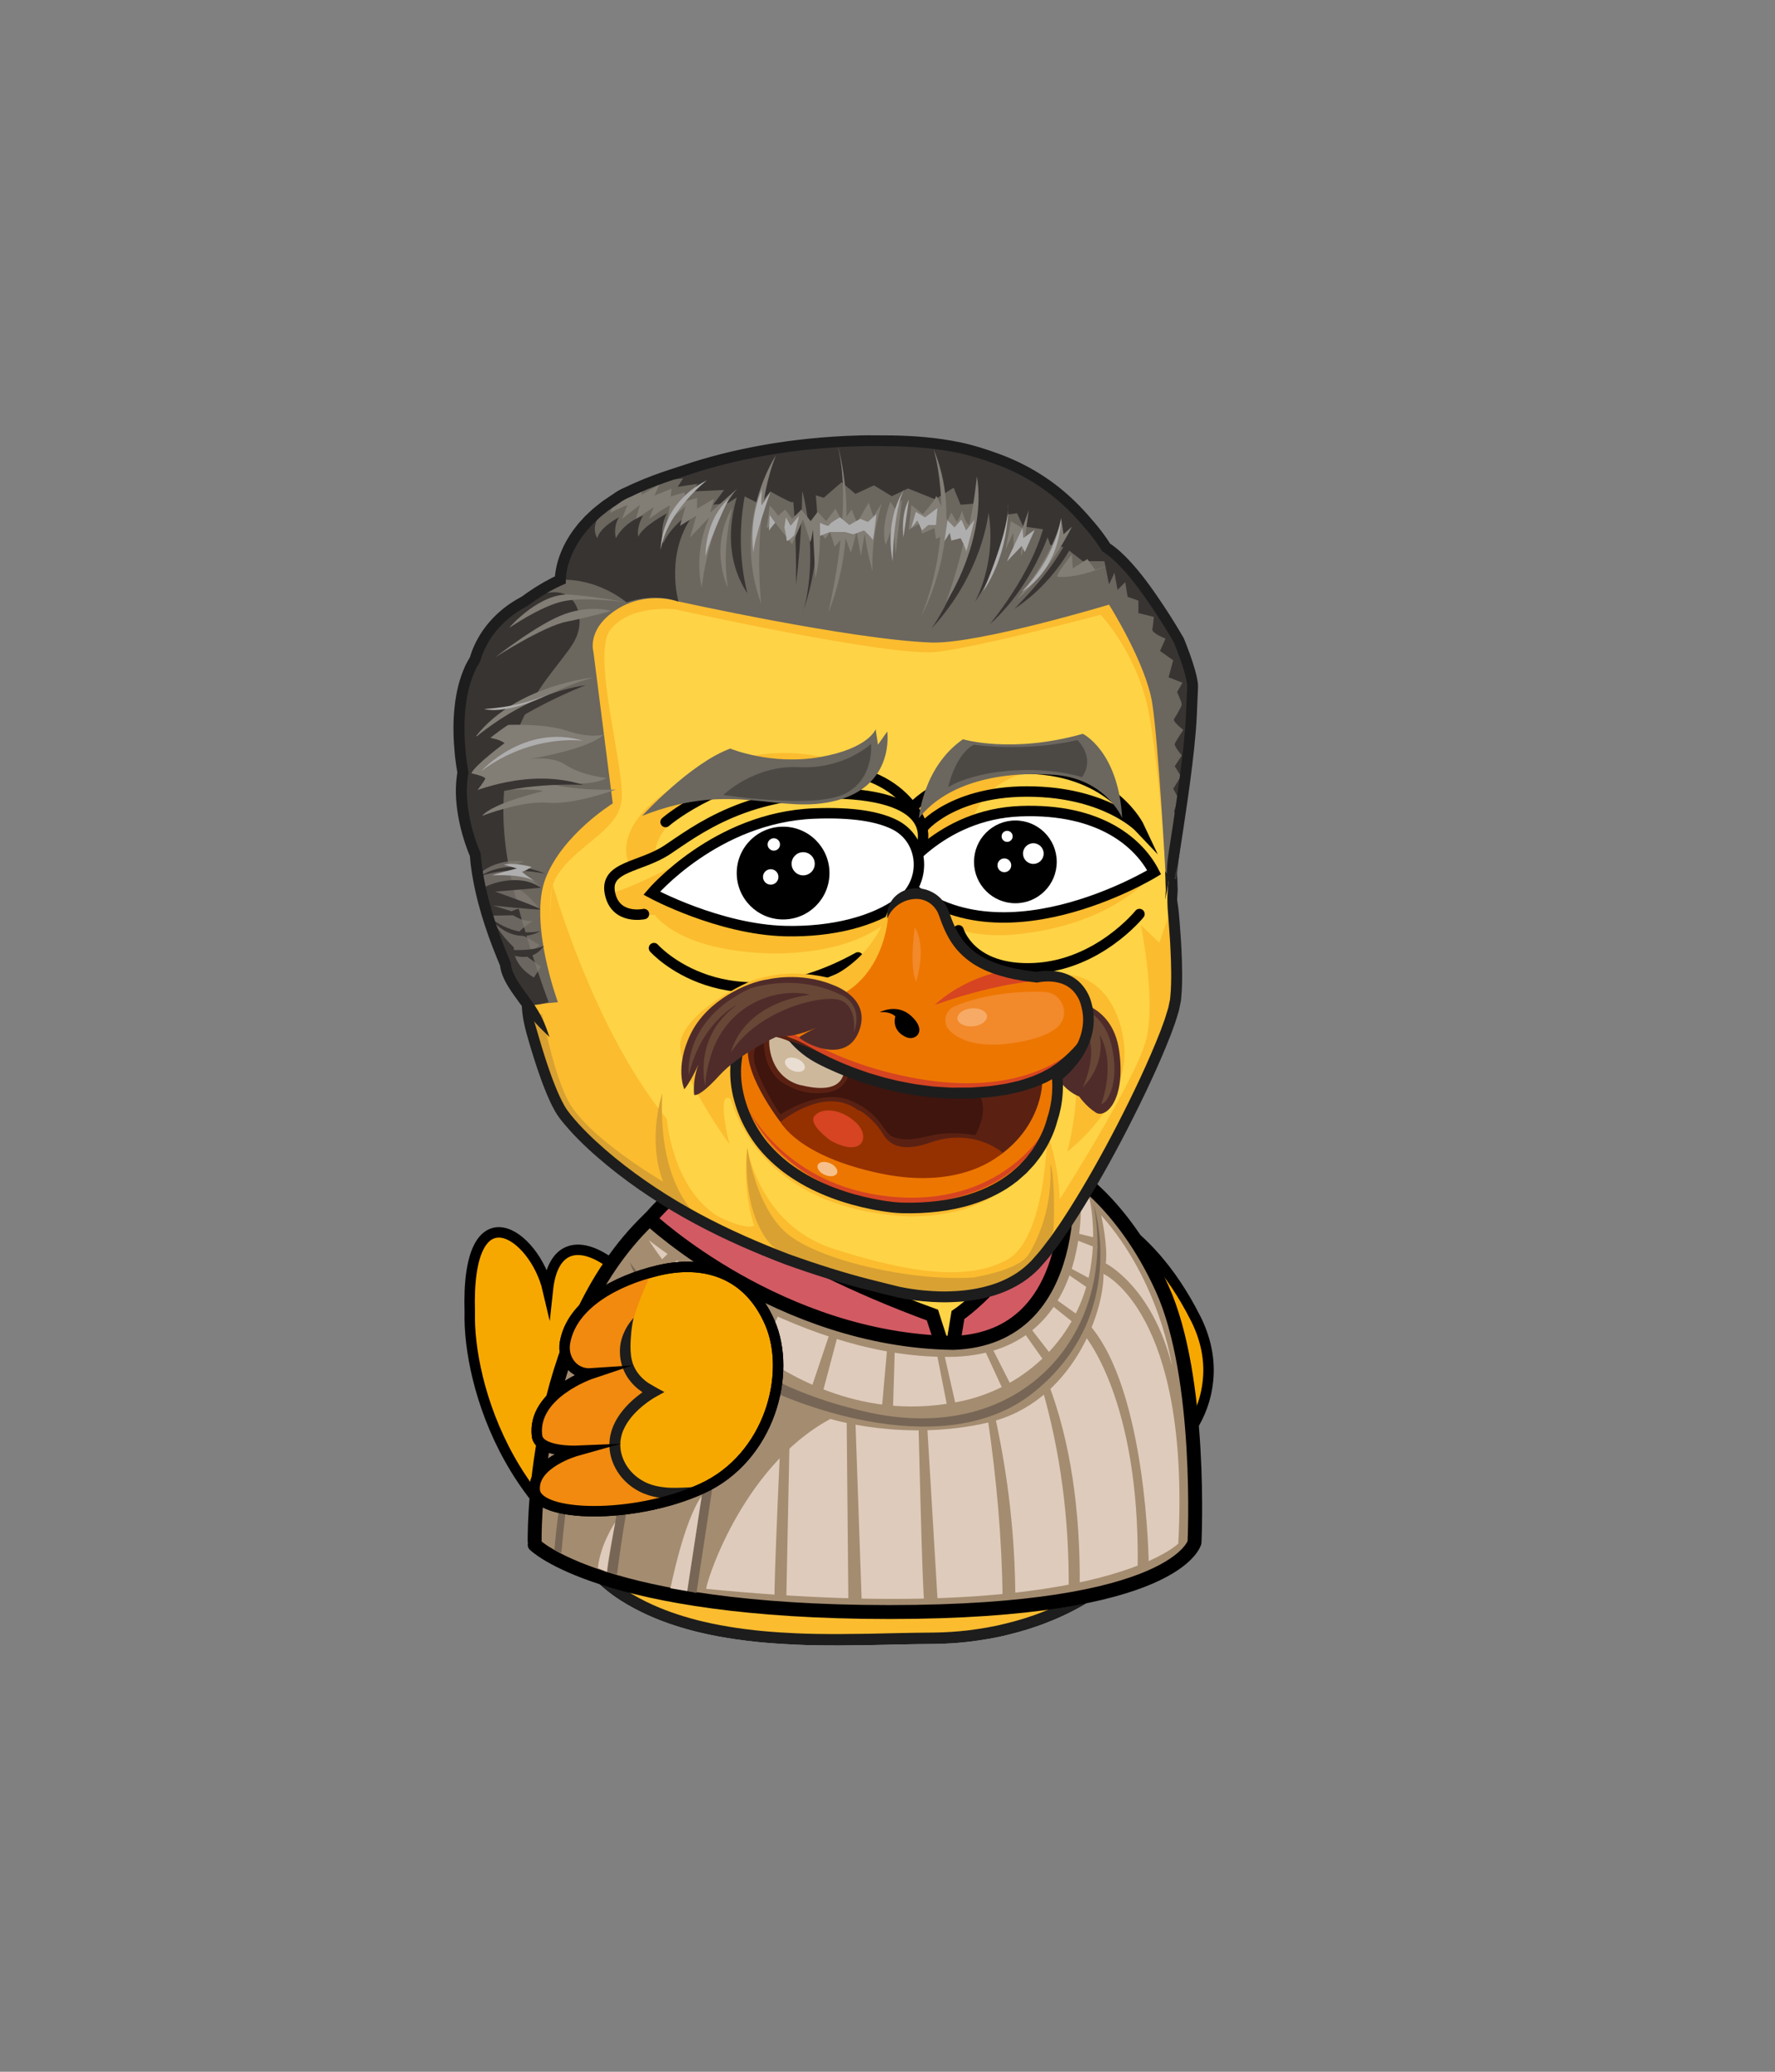 <?xml version="1.0" encoding="utf-8"?>
<svg
    version="1.1"
    xmlns="http://www.w3.org/2000/svg"
    xmlns:xlink="http://www.w3.org/1999/xlink"
    x="0px"
    y="0px"
    viewBox="0 0 510.24 595.28"
    style="enable-background:new 0 0 510.24 595.28;"
    xml:space="preserve"
>
<rect x="0" y="0" width="510.24" height="595.28" fill="#808080" stroke="none"/>
<style type="text/css">

        .el-risitas-st0 {
    fill: #f7a800;
    stroke: #000;
    stroke-width: 3;
    stroke-miterlimit: 10;
}

.el-risitas-st1 {
    fill: #ffd346;
}

.el-risitas-st2 {
    fill: #fff;
}

.el-risitas-st3 {
    fill: #fbbc2f;
}

.el-risitas-st4 {
    fill: #1d1d1d;
}

.el-risitas-st5 {
    fill: #d25a63;
    stroke: #000;
    stroke-width: 4;
    stroke-miterlimit: 10;
}

.el-risitas-st6 {
    fill: #a48c70;
    stroke: #000;
    stroke-width: 4;
    stroke-linejoin: round;
    stroke-miterlimit: 10;
}

.el-risitas-st7 {
    fill: #decbbc;
}

.el-risitas-st8 {
    fill: #a48c70;
}

.el-risitas-st9 {
    fill: #765;
}

.el-risitas-st10 {
    fill: #f18a0e;
}

.el-risitas-st11 {
    fill: none;
    stroke: #000;
    stroke-width: 3;
    stroke-miterlimit: 10;
}

.el-risitas-st12 {
    fill: #d8a132;
}

.el-risitas-st13 {
    fill: #fff;
    stroke: #000;
    stroke-width: 3;
    stroke-miterlimit: 10;
}

.el-risitas-st14 {
    clip-path: url(#SVGID_2_);
}

.el-risitas-st15 {
    clip-path: url(#SVGID_4_);
}

.el-risitas-st16 {
    fill: #4f2c2a;
}

.el-risitas-st17 {
    fill: #684736;
}

.el-risitas-st18 {
    fill: #ed7601;
}

.el-risitas-st19 {
    fill: #5a2113;
}

.el-risitas-st20 {
    fill: #953100;
}

.el-risitas-st21 {
    fill: #d64422;
}

.el-risitas-st22 {
    fill: #ceb89b;
}

.el-risitas-st23 {
    fill: #3f150d;
}

.el-risitas-st24 {
    fill: #f2892a;
}

.el-risitas-st25 {
    opacity: 0.54;
    fill: #fff;
}

.el-risitas-st26 {
    opacity: 0.28;
    fill: #fff;
}

.el-risitas-st27 {
    fill: #6b665e;
}

.el-risitas-st28 {
    fill: #383432;
}

.el-risitas-st29 {
    fill: #827d75;
}

.el-risitas-st30 {
    opacity: 0.7;
    fill: #827d75;
}

.el-risitas-st31 {
    fill: #afaeae;
}

.el-risitas-st32 {
    fill: #4c4945;
}

.pepe-st0 {
    fill: #f7a800;
    stroke: #000;
    stroke-width: 4;
    stroke-miterlimit: 10;
}

.pepe-st1 {
    fill: #f7a800;
    stroke: #000;
    stroke-width: 3;
    stroke-miterlimit: 10;
}

.pepe-st2 {
    fill: #ffd346;
}

.pepe-st3 {
    fill: #fff;
}

.pepe-st4 {
    fill: #fbbc2f;
}

.pepe-st5 {
    fill: #1d1d1d;
}

.pepe-st6 {
    fill: #2433ff;
}

.pepe-st7 {
    fill: #1f2bd9;
}

.pepe-st8 {
    fill: none;
    stroke: #000;
    stroke-width: 3;
    stroke-miterlimit: 10;
}

.pepe-st9 {
    fill: #f7a800;
}

.pepe-st10 {
    fill: #f18a0e;
}

.pepe-st11 {
    fill: #fff;
    stroke: #000;
    stroke-width: 3;
    stroke-linecap: round;
    stroke-miterlimit: 10;
}

.pepe-st12 {
    fill: none;
    stroke: #000;
    stroke-width: 3;
    stroke-linecap: round;
    stroke-miterlimit: 10;
}

.pepe-st13 {
    fill: #ed7601;
}

.pepe-st14 {
    fill: #d64422;
}

.pepe-st15 {
    fill: #e8511c;
}

.pepe-st16 {
    fill: #569c3a;
    stroke: #000;
    stroke-width: 3;
    stroke-linecap: round;
    stroke-miterlimit: 10;
}

.pepe-st17 {
    fill: #467c2d;
}

            
            
            
</style>

            
            
            
            <g id="tail">
    <path class="el-risitas-st0" d="M196.37,395.3c-8.89-29.78-36.18-50.03-38.89-24.67c-3.78-16.22-23.56-29.78-22.44,6.44
		c-0.53,20.33,11.88,65.22,57.04,79.44C192.08,456.53,207.69,433.22,196.37,395.3z"/>
</g>

            <g id="left-wing">
<path class="el-risitas-st0" d="M309.47,345.97c0,0,19.5,3.62,34.27,32.96c2.58,5.12,3.97,10.82,3.61,16.55c-0.19,2.97-0.78,5.91-1.82,8.73
		c-6.3,17.16-22.51,17.31-22.51,17.31s-19.33-11.11-19.33-35.11S309.47,345.97,309.47,345.97z"/>
</g>

            <g id="body">
    <g>
        <path class="el-risitas-st1" d="M272.48,322.75c0,0,44.99,0.34,63.6,60.2c18.61,59.86-26.94,87.8-68.6,87.8c-24.15,0-65.05,4.13-90.33-13.67
			c-18.72-13.17-24.28-42.32-15.67-64C186.27,330.71,222.08,322.75,272.48,322.75z"/>
        <path class="el-risitas-st2" d="M272.48,322.75c2.1,0.61,3.77,1.28,5.54,1.87c1.77,0.61,3.62,1.2,5.99,1.92c0.65,0.19,1.6,0.51,2.78,0.92
			c0.59,0.2,1.23,0.46,1.91,0.72l0.62,0.24l1.19,0.51c0.8,0.33,1.59,0.69,2.38,1.08c0.8,0.37,1.59,0.77,2.37,1.19
			c0.79,0.41,1.58,0.84,2.35,1.31c3.12,1.82,6.18,3.95,9.11,6.37c5.84,4.88,11.15,10.93,15.59,17.85
			c4.42,6.93,8.1,14.64,10.87,22.81c2.79,8.15,4.89,16.69,5.37,25.37c0.28,4.33,0.06,8.67-0.48,12.95
			c-0.6,4.27-1.72,8.43-3.24,12.41c-3.04,7.98-8.22,14.9-14.32,20.42c-6.2,5.44-13.29,9.55-20.53,12.37
			c-3.61,1.46-7.27,2.56-10.88,3.44c-3.61,0.92-7.21,1.49-10.7,1.94c-3.5,0.41-6.92,0.62-10.22,0.65c-3.35,0.03-6.62,0.07-9.71,0.14
			c-12.39,0.33-22.52,0.4-29.55,0.07c-3.52-0.16-6.26-0.35-8.12-0.51c-1.86-0.15-2.84-0.27-2.84-0.27s-0.99-0.08-2.83-0.32
			c-1.85-0.21-4.56-0.59-8-1.22c-3.44-0.64-7.6-1.56-12.24-3.08c-4.64-1.51-9.76-3.65-14.84-6.87c-0.63-0.42-1.26-0.84-1.9-1.26
			c-0.59-0.47-1.2-0.94-1.8-1.42c-0.59-0.5-1.25-0.92-1.8-1.49c-0.56-0.55-1.13-1.11-1.71-1.68l-0.87-0.85l-0.78-0.95
			c-0.52-0.63-1.05-1.27-1.59-1.91c-0.53-0.64-0.96-1.38-1.45-2.07c-0.46-0.72-1-1.39-1.41-2.16c-0.81-1.53-1.77-3.02-2.43-4.69
			c-0.36-0.82-0.73-1.64-1.1-2.47c-0.3-0.86-0.61-1.72-0.91-2.59l-0.46-1.31c-0.13-0.44-0.24-0.9-0.37-1.35
			c-0.24-0.9-0.48-1.81-0.73-2.72c-0.21-0.92-0.36-1.86-0.55-2.8c-0.18-0.94-0.37-1.88-0.45-2.84c-0.11-0.96-0.22-1.92-0.33-2.89
			c-0.09-0.97-0.09-1.95-0.15-2.94c-0.15-1.97,0.02-3.96,0.05-5.96c0.07-1,0.2-2,0.3-3l0.16-1.51l0.27-1.5
			c0.19-1,0.34-2.01,0.56-3.01c0.26-0.99,0.52-1.98,0.78-2.97c0.22-1.01,0.61-1.96,0.94-2.94c0.35-0.97,0.64-1.95,1.08-2.93
			c0.83-1.96,1.6-3.96,2.49-5.91c0.9-1.95,1.73-3.94,2.71-5.87c0.48-0.97,0.95-1.94,1.43-2.92c0.48-0.97,1.01-1.92,1.52-2.88
			c2.01-3.85,4.3-7.57,6.69-11.23c2.45-3.61,5.09-7.1,7.95-10.39c2.9-3.25,5.99-6.32,9.31-9.1c3.33-2.76,6.88-5.21,10.58-7.35
			c7.39-4.32,15.46-7.11,23.47-9c4.02-0.91,8.04-1.6,12.02-2.13c1.99-0.22,3.96-0.49,5.93-0.65c0.98-0.09,1.96-0.17,2.93-0.26
			c0.82-0.06,1.63-0.11,2.43-0.17c3.33-0.22,6.08-0.33,7.45-0.38C265.36,324.4,268.22,323.83,272.48,322.75
			c-4.26-1.03-7.17-1.61-12.3-1.46c-1.39,0.03-4.17,0.14-7.55,0.36c-0.82,0.06-1.64,0.11-2.47,0.17c-0.99,0.09-1.98,0.17-2.98,0.26
			c-2,0.16-4.01,0.43-6.05,0.66c-4.06,0.54-8.19,1.25-12.34,2.19c-8.26,1.95-16.66,4.85-24.38,9.36c-3.86,2.23-7.58,4.79-11.05,7.68
			c-3.45,2.9-6.68,6.09-9.68,9.46c-2.96,3.41-5.69,7.01-8.21,10.73c-2.46,3.75-4.81,7.58-6.86,11.51c-0.52,0.98-1.06,1.95-1.55,2.94
			c-0.49,0.99-0.97,1.99-1.46,2.97c-1,1.97-1.85,3.99-2.76,5.98c-0.91,1.99-1.69,4.02-2.53,6.01c-0.44,0.98-0.76,2.05-1.14,3.08
			c-0.35,1.04-0.76,2.06-1,3.13c-0.28,1.06-0.55,2.11-0.82,3.16c-0.22,1.06-0.39,2.13-0.59,3.18l-0.28,1.59l-0.17,1.59
			c-0.1,1.06-0.23,2.12-0.31,3.17c-0.04,2.11-0.21,4.21-0.05,6.29c0.05,1.04,0.06,2.07,0.16,3.1c0.12,1.02,0.23,2.04,0.35,3.05
			c0.09,1.02,0.29,2.01,0.48,3c0.2,0.99,0.36,1.98,0.58,2.95c0.26,0.96,0.52,1.92,0.77,2.88c0.13,0.48,0.25,0.95,0.39,1.42
			l0.49,1.39c0.33,0.92,0.65,1.84,0.97,2.74c0.39,0.88,0.78,1.76,1.17,2.63c0.71,1.77,1.73,3.37,2.6,5
			c3.75,6.42,9,11.42,14.37,14.88c5.39,3.42,10.77,5.66,15.6,7.23c4.83,1.58,9.13,2.53,12.66,3.18c3.54,0.64,6.32,1.03,8.21,1.25
			c1.89,0.24,2.9,0.32,2.9,0.32s1,0.12,2.9,0.27c1.9,0.16,4.69,0.36,8.26,0.52c7.14,0.34,17.4,0.27,29.77-0.06
			c3.1-0.07,6.3-0.11,9.66-0.14c3.42-0.03,6.96-0.24,10.58-0.67c3.62-0.47,7.35-1.05,11.09-2.01c3.75-0.92,7.56-2.06,11.32-3.58
			c7.55-2.93,14.98-7.23,21.53-12.98c6.45-5.83,11.97-13.2,15.2-21.69c1.63-4.22,2.81-8.65,3.44-13.16
			c0.57-4.51,0.79-9.08,0.5-13.61c-0.51-9.07-2.69-17.91-5.55-26.27c-2.84-8.38-6.63-16.33-11.22-23.52
			c-4.61-7.18-10.15-13.49-16.27-18.61c-3.08-2.53-6.28-4.77-9.56-6.68c-0.81-0.49-1.64-0.95-2.47-1.38
			c-0.82-0.45-1.65-0.87-2.49-1.26c-0.83-0.41-1.66-0.79-2.5-1.14c-0.42-0.18-0.83-0.36-1.25-0.53l-0.65-0.25
			c-0.72-0.27-1.39-0.55-2.02-0.76c-1.25-0.43-2.26-0.76-2.94-0.95c-2.51-0.74-4.55-1.06-6.51-1.14
			C276.51,322.16,274.63,322.3,272.48,322.75z"/>
    </g>
    <path class="el-risitas-st3" d="M161.48,393.08c0,0-15,40.33,14.67,62.67c0,0,14,15.67,63,15.67l34.33-1c0,0,42-1,60-32.67
		c0,0-14.67,20-93.67,20S160.48,409.42,161.48,393.08z"/>
    <path class="el-risitas-st1"
          d="M176.48,366.08c10.33-17.33,32.33-19.33,47.67-13l-25.33-13.67C198.81,339.42,182.81,349.75,176.48,366.08z"/>
    <path class="el-risitas-st4" d="M272.48,322.75c2.1,0.61,3.77,1.28,5.54,1.87c1.77,0.61,3.62,1.2,5.99,1.92c0.65,0.19,1.6,0.51,2.78,0.92
		c0.59,0.2,1.23,0.46,1.91,0.72l0.62,0.24l1.19,0.51c0.8,0.33,1.59,0.69,2.38,1.08c0.8,0.37,1.59,0.77,2.37,1.19
		c0.79,0.41,1.58,0.84,2.35,1.31c3.12,1.82,6.18,3.95,9.11,6.37c5.84,4.88,11.15,10.93,15.59,17.85c4.42,6.93,8.1,14.64,10.87,22.81
		c2.79,8.15,4.89,16.69,5.37,25.37c0.28,4.33,0.06,8.67-0.48,12.95c-0.6,4.27-1.72,8.43-3.24,12.41
		c-3.04,7.98-8.22,14.9-14.32,20.42c-6.2,5.44-13.29,9.55-20.53,12.37c-3.61,1.46-7.27,2.56-10.88,3.44
		c-3.61,0.92-7.21,1.49-10.7,1.94c-3.5,0.41-6.92,0.62-10.22,0.65c-3.35,0.03-6.62,0.07-9.71,0.14c-12.39,0.33-22.52,0.4-29.55,0.07
		c-3.52-0.16-6.26-0.35-8.12-0.51c-1.86-0.15-2.84-0.27-2.84-0.27s-0.99-0.08-2.83-0.32c-1.85-0.21-4.56-0.59-8-1.22
		c-3.44-0.64-7.6-1.56-12.24-3.08c-4.64-1.51-9.76-3.65-14.84-6.87c-0.63-0.42-1.26-0.84-1.9-1.26c-0.59-0.47-1.2-0.94-1.8-1.42
		c-0.59-0.5-1.25-0.92-1.8-1.49c-0.56-0.55-1.13-1.11-1.71-1.68l-0.87-0.85l-0.78-0.95c-0.52-0.63-1.05-1.27-1.59-1.91
		c-0.53-0.64-0.96-1.38-1.45-2.07c-0.46-0.72-1-1.39-1.41-2.16c-0.81-1.53-1.77-3.02-2.43-4.69c-0.36-0.82-0.73-1.64-1.1-2.47
		c-0.3-0.86-0.61-1.72-0.91-2.59l-0.46-1.31c-0.13-0.44-0.24-0.9-0.37-1.35c-0.24-0.9-0.48-1.81-0.73-2.72
		c-0.21-0.92-0.36-1.86-0.55-2.8c-0.18-0.94-0.37-1.88-0.45-2.84c-0.11-0.96-0.22-1.92-0.33-2.89c-0.09-0.97-0.09-1.95-0.15-2.94
		c-0.15-1.97,0.02-3.96,0.05-5.96c0.07-1,0.2-2,0.3-3l0.16-1.51l0.27-1.5c0.19-1,0.34-2.01,0.56-3.01c0.26-0.99,0.52-1.98,0.78-2.97
		c0.22-1.01,0.61-1.96,0.94-2.94c0.35-0.97,0.64-1.95,1.08-2.93c0.83-1.96,1.6-3.96,2.49-5.91c0.9-1.95,1.73-3.94,2.71-5.87
		c0.48-0.97,0.95-1.94,1.43-2.92c0.48-0.97,1.01-1.92,1.52-2.88c2.01-3.85,4.3-7.57,6.69-11.23c2.45-3.61,5.09-7.1,7.95-10.39
		c2.9-3.25,5.99-6.32,9.31-9.1c3.33-2.76,6.88-5.21,10.58-7.35c7.39-4.32,15.46-7.11,23.47-9c4.02-0.91,8.04-1.6,12.02-2.13
		c1.99-0.22,3.96-0.49,5.93-0.65c0.98-0.09,1.96-0.17,2.93-0.26c0.82-0.06,1.63-0.11,2.43-0.17c3.33-0.22,6.08-0.33,7.45-0.38
		C265.36,324.4,268.22,323.83,272.48,322.75c-4.26-1.03-7.17-1.61-12.3-1.46c-1.39,0.03-4.17,0.14-7.55,0.36
		c-0.82,0.06-1.64,0.11-2.47,0.17c-0.99,0.09-1.98,0.17-2.98,0.26c-2,0.16-4.01,0.43-6.05,0.66c-4.06,0.54-8.19,1.25-12.34,2.19
		c-8.26,1.95-16.66,4.85-24.38,9.36c-3.86,2.23-7.58,4.79-11.05,7.68c-3.45,2.9-6.68,6.09-9.68,9.46
		c-2.96,3.41-5.69,7.01-8.21,10.73c-2.46,3.75-4.81,7.58-6.86,11.51c-0.52,0.98-1.06,1.95-1.55,2.94c-0.49,0.99-0.97,1.99-1.46,2.97
		c-1,1.97-1.85,3.99-2.76,5.98c-0.91,1.99-1.69,4.02-2.53,6.01c-0.44,0.98-0.76,2.05-1.14,3.08c-0.35,1.04-0.76,2.06-1,3.13
		c-0.28,1.06-0.55,2.11-0.82,3.16c-0.22,1.06-0.39,2.13-0.59,3.18l-0.28,1.59l-0.17,1.59c-0.1,1.06-0.23,2.12-0.31,3.17
		c-0.04,2.11-0.21,4.21-0.05,6.29c0.05,1.04,0.06,2.07,0.16,3.1c0.12,1.02,0.23,2.04,0.35,3.05c0.09,1.02,0.29,2.01,0.48,3
		c0.2,0.99,0.36,1.98,0.58,2.95c0.26,0.96,0.52,1.92,0.77,2.88c0.13,0.48,0.25,0.95,0.39,1.42l0.49,1.39
		c0.33,0.92,0.65,1.84,0.97,2.74c0.39,0.88,0.78,1.76,1.17,2.63c0.71,1.77,1.73,3.37,2.6,5c3.75,6.42,9,11.42,14.37,14.88
		c5.39,3.42,10.77,5.66,15.6,7.23c4.83,1.58,9.13,2.53,12.66,3.18c3.54,0.64,6.32,1.03,8.21,1.25c1.89,0.24,2.9,0.32,2.9,0.32
		s1,0.12,2.9,0.27c1.9,0.16,4.69,0.36,8.26,0.52c7.14,0.34,17.4,0.27,29.77-0.06c3.1-0.07,6.3-0.11,9.66-0.14
		c3.42-0.03,6.96-0.24,10.58-0.67c3.62-0.47,7.35-1.05,11.09-2.01c3.75-0.92,7.56-2.06,11.32-3.58c7.55-2.93,14.98-7.23,21.53-12.98
		c6.45-5.83,11.97-13.2,15.2-21.69c1.63-4.22,2.81-8.65,3.44-13.16c0.57-4.51,0.79-9.08,0.5-13.61c-0.51-9.07-2.69-17.91-5.55-26.27
		c-2.84-8.38-6.63-16.33-11.22-23.52c-4.61-7.18-10.15-13.49-16.27-18.61c-3.08-2.53-6.28-4.77-9.56-6.68
		c-0.81-0.49-1.64-0.95-2.47-1.38c-0.82-0.45-1.65-0.87-2.49-1.26c-0.83-0.41-1.66-0.79-2.5-1.14c-0.42-0.18-0.83-0.36-1.25-0.53
		l-0.65-0.25c-0.72-0.27-1.39-0.55-2.02-0.76c-1.25-0.43-2.26-0.76-2.94-0.95c-2.51-0.74-4.55-1.06-6.51-1.14
		C276.51,322.16,274.63,322.3,272.48,322.75z"/>
</g>

            <g id="head">
<path class="el-risitas-st1" d="M336.81,255.9c0,52.92-64.45,99.85-96.33,99.85s-96.33-46.93-96.33-99.85s43.13-95.82,96.33-95.82
		S336.81,202.98,336.81,255.9z"/>
<path class="el-risitas-st4" d="M229.52,354.26c-0.96-0.54-1.84-1.03-2.69-1.47c-0.84-0.46-1.65-0.93-2.49-1.34c-0.85-0.4-1.7-0.86-2.64-1.29
		c-0.95-0.42-1.97-0.87-3.12-1.38c-0.62-0.28-1.57-0.64-2.71-1.19c-0.57-0.27-1.2-0.56-1.87-0.88l-0.6-0.28l-1.17-0.59
		c-0.78-0.4-1.57-0.8-2.36-1.2c-1.55-0.88-3.16-1.7-4.72-2.66c-3.18-1.83-6.31-3.94-9.49-6.13c-12.56-8.93-25.03-20.67-34.71-35.01
		c-2.38-3.6-4.6-7.34-6.57-11.23c-1.91-3.91-3.64-7.93-4.99-12.07c-1.31-4.16-2.34-8.4-2.95-12.7c-0.55-4.31-0.73-8.61-0.53-12.95
		c0.72-17.33,6.38-33.9,15-46.96c4.23-6.59,9.16-12.32,14.3-17.18c5.14-4.87,10.49-8.87,15.69-12.05
		c5.21-3.19,10.26-5.57,14.82-7.37c2.27-0.95,4.46-1.61,6.46-2.3c2.04-0.57,3.89-1.15,5.59-1.54c1.71-0.37,3.21-0.79,4.55-1
		c1.33-0.24,2.46-0.44,3.38-0.6c1.84-0.27,2.82-0.37,2.82-0.37s0.24-0.03,0.72-0.09c0.48-0.05,1.18-0.18,2.1-0.24
		c0.93-0.07,2.07-0.16,3.42-0.26c1.35-0.12,2.91-0.1,4.65-0.16c1.75-0.06,3.69,0.06,5.8,0.09c1.05,0.08,2.15,0.16,3.3,0.24
		c0.57,0.04,1.15,0.09,1.74,0.14c0.59,0.07,1.19,0.15,1.8,0.23c4.87,0.58,10.36,1.61,16.2,3.4c11.67,3.49,24.78,10.21,36.35,20.79
		c11.56,10.53,21.31,25.07,26.39,41.66c1.25,4.15,2.25,8.39,2.95,12.7c0.63,4.32,1.12,8.68,1.14,13.05l0.04,1.64
		c0,0.54-0.04,1.08-0.06,1.63l-0.14,3.25c0,1.09-0.22,2.15-0.34,3.23l-0.41,3.22l-0.67,3.17c-0.25,1.05-0.39,2.13-0.73,3.15
		l-0.91,3.1l-0.45,1.55l-0.56,1.51c-2.89,8.09-6.97,15.62-11.66,22.44c-2.33,3.42-4.85,6.65-7.44,9.71l-0.96,1.16l-1,1.11
		c-0.67,0.74-1.33,1.47-2,2.2c-0.65,0.74-1.32,1.45-2.02,2.14c-0.57,0.58-1.15,1.16-1.71,1.73c-1.15,1.2-2.26,2.23-3.19,3.09
		c-0.93,0.87-1.67,1.57-2.17,2.03c-1.88,1.68-3.3,3.06-4.54,4.5c-1.29,1.38-2.43,2.8-3.78,4.54c1.99-0.9,3.66-1.7,5.33-2.67
		c1.62-1.03,3.27-2.21,5.21-3.91c0.51-0.47,1.28-1.19,2.23-2.07c0.96-0.88,2.09-1.93,3.28-3.16c0.58-0.59,1.17-1.18,1.75-1.77
		c0.71-0.7,1.4-1.43,2.07-2.19c0.68-0.75,1.36-1.5,2.05-2.25l1.03-1.14l0.98-1.19c2.66-3.15,5.24-6.46,7.64-9.98
		c4.82-7.02,9.05-14.79,12.05-23.22l0.58-1.57l0.48-1.61l0.95-3.24c0.36-1.07,0.51-2.2,0.77-3.3l0.7-3.32l0.44-3.38
		c0.12-1.13,0.35-2.25,0.35-3.39l0.15-3.42c0.02-0.57,0.06-1.14,0.06-1.71l-0.04-1.7c-0.02-4.53-0.53-9.05-1.18-13.52
		c-0.73-4.46-1.76-8.86-3.05-13.16c-5.27-17.19-15.37-32.23-27.33-43.13c-11.98-10.96-25.55-17.9-37.64-21.52
		c-6.04-1.86-11.73-2.92-16.77-3.52c-0.63-0.08-1.25-0.16-1.86-0.23c-0.61-0.05-1.21-0.1-1.8-0.14c-1.18-0.09-2.32-0.17-3.41-0.25
		c-2.19-0.03-4.19-0.16-6-0.1c-1.81,0.06-3.42,0.04-4.81,0.17c-1.4,0.11-2.58,0.2-3.54,0.27c-0.96,0.06-1.69,0.2-2.18,0.25
		c-0.49,0.06-0.74,0.09-0.74,0.09s-1.01,0.11-2.92,0.39c-0.95,0.17-2.12,0.38-3.49,0.62c-1.38,0.22-2.94,0.65-4.71,1.03
		c-1.77,0.4-3.68,1-5.79,1.59c-2.07,0.71-4.34,1.4-6.69,2.38c-4.73,1.85-9.96,4.32-15.35,7.62c-5.39,3.3-10.93,7.43-16.25,12.47
		c-5.32,5.03-10.42,10.96-14.81,17.78c-8.92,13.51-14.79,30.69-15.54,48.63c-0.21,4.46-0.03,9.04,0.55,13.55
		c0.63,4.51,1.71,8.94,3.08,13.28c1.41,4.32,3.2,8.49,5.18,12.54c2.04,4.02,4.33,7.88,6.78,11.59c9.97,14.76,22.7,26.74,35.55,35.88
		c3.25,2.24,6.46,4.4,9.72,6.28c1.6,0.99,3.26,1.83,4.85,2.73c0.82,0.42,1.63,0.83,2.43,1.24l1.2,0.61l0.62,0.29
		c0.69,0.32,1.34,0.62,1.93,0.9c1.17,0.57,2.16,0.94,2.81,1.22C222.1,353.78,225.14,354.2,229.52,354.26z"/>
<path class="el-risitas-st3" d="M218.15,350.08c0,0-49-32.67-60-66c-9.67-30.33-9.67-54.67,11.33-92.33c0,0-32,32.67-22.33,80
		C156.81,319.08,208.81,347.42,218.15,350.08z"/>
<path class="el-risitas-st4" d="M229.52,354.26c-0.96-0.54-1.84-1.03-2.69-1.47c-0.84-0.46-1.65-0.93-2.49-1.34c-0.85-0.4-1.7-0.86-2.64-1.29
		c-0.95-0.42-1.97-0.87-3.12-1.38c-0.62-0.28-1.57-0.64-2.71-1.19c-0.57-0.27-1.2-0.56-1.87-0.88l-0.6-0.28l-1.17-0.59
		c-0.78-0.4-1.57-0.8-2.36-1.2c-1.55-0.88-3.16-1.7-4.72-2.66c-3.18-1.83-6.31-3.94-9.49-6.13c-12.56-8.93-25.03-20.67-34.71-35.01
		c-2.38-3.6-4.6-7.34-6.57-11.23c-1.91-3.91-3.64-7.93-4.99-12.07c-1.31-4.16-2.34-8.4-2.95-12.7c-0.55-4.31-0.73-8.61-0.53-12.95
		c0.72-17.33,6.38-33.9,15-46.96c4.23-6.59,9.16-12.32,14.3-17.18c5.14-4.87,10.49-8.87,15.69-12.05
		c5.21-3.19,10.26-5.57,14.82-7.37c2.27-0.95,4.46-1.61,6.46-2.3c2.04-0.57,3.89-1.15,5.59-1.54c1.71-0.37,3.21-0.79,4.55-1
		c1.33-0.24,2.46-0.44,3.38-0.6c1.84-0.27,2.82-0.37,2.82-0.37s0.24-0.03,0.72-0.09c0.48-0.05,1.18-0.18,2.1-0.24
		c0.93-0.07,2.07-0.16,3.42-0.26c1.35-0.12,2.91-0.1,4.65-0.16c1.75-0.06,3.69,0.06,5.8,0.09c1.05,0.08,2.15,0.16,3.3,0.24
		c0.57,0.04,1.15,0.09,1.74,0.14c0.59,0.07,1.19,0.15,1.8,0.23c4.87,0.58,10.36,1.61,16.2,3.4c11.67,3.49,24.78,10.21,36.35,20.79
		c11.56,10.53,21.31,25.07,26.39,41.66c1.25,4.15,2.25,8.39,2.95,12.7c0.63,4.32,1.12,8.68,1.14,13.05l0.04,1.64
		c0,0.54-0.04,1.08-0.06,1.63l-0.14,3.25c0,1.09-0.22,2.15-0.34,3.23l-0.41,3.22l-0.67,3.17c-0.25,1.05-0.39,2.13-0.73,3.15
		l-0.91,3.1l-0.45,1.55l-0.56,1.51c-2.89,8.09-6.97,15.62-11.66,22.44c-2.33,3.42-4.85,6.65-7.44,9.71l-0.96,1.16l-1,1.11
		c-0.67,0.74-1.33,1.47-2,2.2c-0.65,0.74-1.32,1.45-2.02,2.14c-0.57,0.58-1.15,1.16-1.71,1.73c-1.15,1.2-2.26,2.23-3.19,3.09
		c-0.93,0.87-1.67,1.57-2.17,2.03c-1.88,1.68-3.3,3.06-4.54,4.5c-1.29,1.38-2.43,2.8-3.78,4.54c1.99-0.9,3.66-1.7,5.33-2.67
		c1.62-1.03,3.27-2.21,5.21-3.91c0.51-0.47,1.28-1.19,2.23-2.07c0.96-0.88,2.09-1.93,3.28-3.16c0.58-0.59,1.17-1.18,1.75-1.77
		c0.71-0.7,1.4-1.43,2.07-2.19c0.68-0.75,1.36-1.5,2.05-2.25l1.03-1.14l0.98-1.19c2.66-3.15,5.24-6.46,7.64-9.98
		c4.82-7.02,9.05-14.79,12.05-23.22l0.58-1.57l0.48-1.61l0.95-3.24c0.36-1.07,0.51-2.2,0.77-3.3l0.7-3.32l0.44-3.38
		c0.12-1.13,0.35-2.25,0.35-3.39l0.15-3.42c0.02-0.57,0.06-1.14,0.06-1.71l-0.04-1.7c-0.02-4.53-0.53-9.05-1.18-13.52
		c-0.73-4.46-1.76-8.86-3.05-13.16c-5.27-17.19-15.37-32.23-27.33-43.13c-11.98-10.96-25.55-17.9-37.64-21.52
		c-6.04-1.86-11.73-2.92-16.77-3.52c-0.63-0.08-1.25-0.16-1.86-0.23c-0.61-0.05-1.21-0.1-1.8-0.14c-1.18-0.09-2.32-0.17-3.41-0.25
		c-2.19-0.03-4.19-0.16-6-0.1c-1.81,0.06-3.42,0.04-4.81,0.17c-1.4,0.11-2.58,0.2-3.54,0.27c-0.96,0.06-1.69,0.2-2.18,0.25
		c-0.49,0.06-0.74,0.09-0.74,0.09s-1.01,0.11-2.92,0.39c-0.95,0.17-2.12,0.38-3.49,0.62c-1.38,0.22-2.94,0.65-4.71,1.03
		c-1.77,0.4-3.68,1-5.79,1.59c-2.07,0.71-4.34,1.4-6.69,2.38c-4.73,1.85-9.96,4.32-15.35,7.62c-5.39,3.3-10.93,7.43-16.25,12.47
		c-5.32,5.03-10.42,10.96-14.81,17.78c-8.92,13.51-14.79,30.69-15.54,48.63c-0.21,4.46-0.03,9.04,0.55,13.55
		c0.63,4.51,1.71,8.94,3.08,13.28c1.41,4.32,3.2,8.49,5.18,12.54c2.04,4.02,4.33,7.88,6.78,11.59c9.97,14.76,22.7,26.74,35.55,35.88
		c3.25,2.24,6.46,4.4,9.72,6.28c1.6,0.99,3.26,1.83,4.85,2.73c0.82,0.42,1.63,0.83,2.43,1.24l1.2,0.61l0.62,0.29
		c0.69,0.32,1.34,0.62,1.93,0.9c1.17,0.57,2.16,0.94,2.81,1.22C222.1,353.78,225.14,354.2,229.52,354.26z"/>
</g>

            <g id="accessory">
<path class="el-risitas-st5" d="M197.37,340.53c0,0,25,20.67,70.67,37.33c0,0,4.67,15,5,13.67c0.33-1.33,2.33-13.67,2.33-13.67
		s25.33-17,24.67-46c0.67,0,15,8,22,22.67c0.67,1.33,2.67,71-51.67,67.67c-54.33-3.33-93-59.67-93-59.67
		S188.04,346.19,197.37,340.53z"/>
<path class="el-risitas-st6" d="M186.71,350.19c0,0,37.33,35,87.33,35.67c38-1.33,32.33-50,32.33-50s16,8.67,27.67,34.33
		c11.67,25.67,9.33,73,9.33,73s-5,20-87.67,20s-102-19.33-102-19.33S152.04,383.19,186.71,350.19z"/>
<path class="el-risitas-st7" d="M186.54,356.36c0,0,41,32.83,84,33.5c45.17,1.33,40-48,40-48l2.67,2.67c0,0,2.17,8.91,0.2,20.24
		c-3.29,18.93-18.1,33.74-36.88,37.79C222.37,414.27,186.54,356.36,186.54,356.36z"/>
<path class="el-risitas-st7" d="M203.04,456.53c-0.6-0.05,9.67-34.83,35.67-48.83c0,0,21.5,6.67,45.5,1c24-5.67,33.17-31.67,33-42.67
		c0,0,25,11,21.5,77.5C338.71,443.53,314.54,467.53,203.04,456.53z"/>
<path class="el-risitas-st8" d="M224.87,402.19c0,0-2.67,57.17-2.17,57c0.5-0.17,3.33,0.17,3.33,0.17l1.17-57.17H224.87z"/>
<polygon class="el-risitas-st8" points="243.37,406.53 243.87,460.19 247.71,460.36 245.87,407.53 	"/>
<path class="el-risitas-st8" d="M264.04,409.36c0,0,1.17,50.83,1.67,50.83s3.83,0,3.83,0l-3-50.33L264.04,409.36z"/>
<path class="el-risitas-st8"
      d="M283.87,407.19c2.65,17.94,4.17,35.37,4.33,52.17h3.67c-0.06-17.6-2.03-35.04-5.83-52.33L283.87,407.19z"/>
<path class="el-risitas-st8"
      d="M299.54,398.86c5.3,18.32,7.8,37.5,7.67,57.5l3.17-0.5c0.18-21.94-2.65-41.52-9-58.33L299.54,398.86z"/>
<path class="el-risitas-st8"
      d="M311.37,383.19c0,0,16.33,18.17,15.67,67.17l3.17-1c0,0-0.5-50-17.17-68.83L311.37,383.19z"/>
<path class="el-risitas-st9" d="M314.37,346.03c0,0,10.5,31.67-17.17,54c-27.67,22.33-75-0.17-75-0.17s-33.33-15.33-41.17-37.17
		c0,0,21.67,31.67,64.67,42.17C292.87,417.53,321.54,383.19,314.37,346.03z"/>
<path class="el-risitas-st9"
      d="M159.37,445.36c0,0,4.33-58.83,25.33-77.5l1,1c0,0-19.17,16.67-24.33,77.33L159.37,445.36z"/>
<path class="el-risitas-st9" d="M174.54,451.69c0,0,7.83-55.5,18.83-73l1.5,1.17c0,0-11.33,24-17.5,72.5L174.54,451.69z"/>
<path class="el-risitas-st9" d="M197.54,457.19c0,0,8.5-57.17,11-66.67l1.67,1l-10,66.17L197.54,457.19z"/>
<polygon class="el-risitas-st8" points="272.54,405.36 269.21,388.53 271.37,388.86 275.04,405.03 	"/>
<polygon class="el-risitas-st8" points="288.87,400.53 282.87,387.53 285.04,387.03 291.21,399.19 	"/>
<polygon class="el-risitas-st8" points="301.04,392.36 294.21,382.69 296.04,381.36 302.87,390.19 	"/>
<polygon class="el-risitas-st8" points="309.37,380.69 301.87,374.69 302.87,372.86 310.54,378.36 	"/>
<polygon class="el-risitas-st8" points="313.37,370.53 306.54,365.86 307.04,364.03 313.87,367.69 	"/>
<polygon class="el-risitas-st8" points="315.54,358.69 308.71,356.03 308.87,354.19 315.04,355.69 	"/>
<polygon class="el-risitas-st8" points="256.71,404.53 257.21,388.03 255.04,387.19 253.54,404.19 	"/>
<polygon class="el-risitas-st8" points="236.37,400.53 240.71,384.19 238.54,383.03 233.21,398.86 	"/>
<polygon class="el-risitas-st8" points="217.71,390.53 224.04,377.36 221.71,376.03 215.37,388.53 	"/>
<path class="el-risitas-st8" d="M201.21,380.69c0.67-0.33,8.17-10.83,8.17-10.83l-1.83-1l-8,10.17L201.21,380.69z"/>
<path class="el-risitas-st8" d="M188.21,369.19c0.67-0.5,7.83-8.67,7.83-8.67l-2.67-1.67l-7.83,7.67L188.21,369.19z"/>
<path class="el-risitas-st7"
      d="M316.54,349.19c0,0,2,8.67,1.33,13.83c0,0,13.33,6.67,19,29.33C336.87,392.36,333.37,368.03,316.54,349.19z"/>
<path class="el-risitas-st7" d="M192.71,456.36c0.17-0.5,3.83-19.33,9-26.5l-4.17,27.33L192.71,456.36z"/>
<path class="el-risitas-st7" d="M174.54,451.69c-0.33-0.67,2.33-14.33,2.33-14.33s-4.33,6.33-5,13.17L174.54,451.69z"/>
</g>

            
            
            <g id="eyes">
    <path class="pepe-st4" d="M262.44,255.53c0,0-8.89,11.33-34.44,12.44c-20.67,0.22-40.67-11.33-40.67-11.33l13.11-11.33
		c0,0-19.33,10.44-25.11,11.33c0,0-0.89,6.89,12.89,6.22c0,0,6.89,10.67,34.44,11.11C256.88,273.75,262.44,255.53,262.44,255.53z"/>
    <path class="pepe-st4" d="M262.44,255.53c0,0,12.44,10.89,32.89,7.78c20.44-3.11,36.44-12.67,36.44-12.67s-11.11,15.56-41.56,18
		C266.44,269.97,262.44,255.53,262.44,255.53z"/>
    <path class="pepe-st4" d="M251.99,223.3c0,0-22.89-14.67-50.67-1.33c-27.78,13.33-20.44,26.44-20.44,26.44l7.56-2.22
		c0,0-3.11-12.44,27.56-21.56C237.33,217.3,251.99,223.3,251.99,223.3z"/>
    <path class="pepe-st4" d="M304.22,221.08c0,0-18.22-1.56-24.44,13.56c0,0-12,6.89-14.44,9.56c0,0,2.89-7.56-2.89-13.56
		C262.44,230.64,279.77,215.97,304.22,221.08z"/>
    <path class="pepe-st11" d="M258.22,251.75c0,0,11.78-17.78,35.11-18.67c23.1-0.88,34.22,9.33,38.44,17.56
		C331.77,250.64,285.33,279.08,258.22,251.75z"/>
    <path class="pepe-st11" d="M187.33,256.64c0,0,18.44-21.78,46.67-22.89c11.29-0.44,18.52,0.89,23.16,3.2
		c8.68,4.34,9.37,16.44,1.59,22.23c-7.41,5.51-19.41,8.66-32.97,8.35C206.66,267.08,187.33,256.64,187.33,256.64z"/>
    <path class="pepe-st12" d="M265.33,237.97c0,0-5.56-20.67-37.78-16.89c-23.11,3.56-36.22,15.11-36.22,15.11"/>
    <path class="pepe-st12" d="M185.11,262.64c0,0-8.22,1.78-9.78-6c-1.56-7.78,8.67-7.33,16.44-12.44c7.78-5.11,24-18.22,53.11-16
		c27.56,2.22,19.33,16.67,19.33,16.67"/>
    <path class="pepe-st12" d="M261.77,232.64c0,0,8.89-11.78,34-11.78c24.22,0.67,31.78,16.89,31.78,16.89s-7.78-8.22-25.56-10
		c-25.78-2.44-36.22,9.56-36.22,9.56"/>
    <path class="pepe-st12" d="M187.99,272.42c0,0,20.89,23.56,58.67,2.67"/>
    <path class="pepe-st12" d="M275.55,267.3c0,0,3.33,11.78,21.78,10.89c18.44-0.89,30.22-15.56,30.22-15.56"/>
    <circle cx="225.11" cy="250.86" r="13.33"/>
    <circle class="pepe-st3" cx="222.44" cy="242.64" r="1.78"/>
    <circle class="pepe-st3" cx="221.55" cy="251.97" r="2.22"/>
    <circle class="pepe-st3" cx="230.88" cy="248.19" r="3.33"/>
    <circle cx="291.88" cy="247.64" r="11.89"/>
    <circle class="pepe-st3" cx="289.51" cy="240.31" r="1.59"/>
    <circle class="pepe-st3" cx="288.71" cy="248.63" r="1.98"/>
    <circle class="pepe-st3" cx="297.04" cy="245.26" r="2.97"/>
</g>

            <g id="beak">
    <path class="el-risitas-st3" d="M255.8,260.69c-0.76-0.54-3.2,18.07-26.31,23.41c0,0,7.78,14.32,19.56,6.41
		C260.82,282.61,261.57,264.76,255.8,260.69z"/>
    <path class="el-risitas-st1" d="M149.93,285.3c0,0,6.44,27.56,12.22,35.11c5.78,7.56,33.11,36.44,95.33,50.67c0,0,26.22,6.67,40-7.56
		s39.11-64.89,40.44-76.22c1.33-11.33-1.78-36.22-1.78-36.22s-2,30.89-28.22,47.11C281.71,314.42,184.15,309.97,149.93,285.3z"/>
    <path class="el-risitas-st3" d="M209.71,328.79c0,0-16-21.81-14-29.93c2-8.12,18-16.68,22.44-17.74s11.33-2.78,23.11,0.64l33.78-10.9
		c0,0,8.67,11.12,28.44,9.19c16.74-1.63,21.33,18.39,19.33,26.94c0,0-1.11,11.76-16,23.94c0,0,3.78-13.9,2.22-24.37
		c0,0,1.33-8.98-22.44-3.21c-23.78,5.77,9.11,25.87,9.11,25.87s-2,20.1-34,20.31c-35-1.43-47.93-21.36-51.54-33.4
		c-0.28-0.95-1.68-0.91-1.91,0.04C207.82,317.94,207.88,321.53,209.71,328.79z"/>
    <path class="el-risitas-st16" d="M306.54,287.63c0.67-0.32,13.17,0.16,15.17,14.27s-3.83,19.56-6.67,17.8c-2.83-1.76-4.83-4.65-4.83-4.65
		s-7-2.41-8.33-11.38L306.54,287.63z"/>
    <path class="el-risitas-st17" d="M309.71,289.24c0,0,7.5,1.28,9.83,11.22c2.33,9.94-0.83,16.19-3,16.84c0,0,4.5-11.54-0.5-20.04
		c0,0,2.33,7.86-4.83,15.23c0,0,7-13.95-2.67-20.52L309.71,289.24z"/>
    <path class="el-risitas-st3" d="M158.45,252.85c3.51,11.87,14.76,46.19,33.25,68.68c0,0,1.33,18.89,14,27.56c0,0,8,4.44,11.11,3.11
		c0,0-3.56-9.78-2-22.44c0,0,3.33,22.22,24.89,29.11s38.44,9.33,49.78,3.11c11.33-6.22,11.56-36.44,11.56-36.44
		s3.33,8.89,3.56,19.11c0,0,22-34.44,24.89-46c2.89-11.56-1.56-32.89-1.56-32.89l5.33,5.11l4-11.56c0,0,1.78,21.33,0.67,28
		c0,0-5.33,14-10.22,26s-21.56,39.78-21.56,39.78s-7.11,8.89-10.22,11.78c-3.11,2.89-10.44,8.44-25.11,7.78
		c-14.67-0.67-35.56-7.56-45.56-11.33c0,0-26.89-9.56-42.89-22.67c0,0-13.56-7.11-20.22-18.22c-6.67-11.11-11.78-34.22-11.78-34.22
		s-4.15-18.48,4.4-33.72C155.65,250.91,157.95,251.14,158.45,252.85z"/>
    <path class="el-risitas-st12" d="M214.82,329.75c0,0,2.44,18,12.22,25.33c9.78,7.33,35.11,13.11,52.67,12c0,0,13.11-2,16-6.67
		s6.89-14,6.22-25.78c0.89,0.67,1.33,11.56,0.89,18.89c0,0-2,6-6.89,11.33c-4.89,5.33-15.78,9.11-24,8
		c-8.22-1.11-20.44-2.22-35.56-7.78c0,0-12.01-2.83-16.44-9.56C213.04,345.08,214.82,329.75,214.82,329.75z"/>
    <path class="el-risitas-st12" d="M205.26,353.08c0,0-16.44-6.89-14.89-38.89c0,0-4.44,12.89,0.22,25.33c0,0-21.78-12.67-27.33-23.33
		c-5.56-10.67-9.33-35.33-9.33-35.33l-4,0.22c0,0,3.78,28,11.56,38c0,0,3.11,8,21.56,20.44
		C183.04,339.53,201.48,351.08,205.26,353.08z"/>
    <g>
        <g>
            <g>
                <path class="el-risitas-st4" d="M149.93,285.3c-0.03,4.13,0.14,6.92,1.41,11.57c0.18,0.63,0.45,1.57,0.78,2.74
					c0.17,0.58,0.36,1.22,0.57,1.91c0.26,0.84,0.52,1.69,0.79,2.55c0.32,0.97,0.62,1.95,0.96,2.94c0.67,1.99,1.39,4.02,2.22,6.08
					c0.42,1.03,0.83,2.07,1.33,3.11c0.45,1.05,1.02,2.09,1.59,3.14c1.28,2.19,2.87,3.92,4.46,5.72c3.23,3.54,6.87,6.82,10.7,9.97
					c7.67,6.27,16.22,11.86,24.97,16.55c8.75,4.71,17.67,8.53,26.04,11.73c8.43,3.02,16.29,5.47,23.04,7.19
					c3.4,0.84,6.42,1.63,9.21,2.29c2.82,0.59,5.27,0.9,7.29,1.1c2.02,0.19,3.61,0.26,4.7,0.28c1.08,0.03,1.66,0.02,1.66,0.02
					s0.57,0.01,1.66-0.03c1.08-0.03,2.68-0.11,4.72-0.34c2.03-0.24,4.51-0.65,7.31-1.47c2.79-0.81,5.89-2.1,8.95-4.14
					c1.52-1.03,3-2.27,4.4-3.7c1.27-1.47,2.68-2.93,3.87-4.58c0.62-0.81,1.25-1.64,1.89-2.48c0.6-0.86,1.2-1.73,1.82-2.61
					c1.26-1.75,2.41-3.61,3.64-5.49c4.81-7.56,9.56-15.98,14.09-24.77c4.51-8.8,8.89-17.91,12.5-27.12
					c0.43-1.17,0.85-2.33,1.28-3.49c0.39-1.18,0.74-2.38,1.1-3.57c0.16-0.62,0.27-1.27,0.4-1.9l0.19-0.95
					c0.04-0.31,0.06-0.62,0.09-0.92c0.13-1.23,0.18-2.44,0.22-3.64c0.07-2.39,0.04-4.73-0.03-7.03c-0.04-1.15-0.08-2.28-0.14-3.4
					c-0.03-0.56-0.06-1.12-0.09-1.67c-0.03-0.47-0.06-0.94-0.09-1.41c-0.2-3.18-0.43-5.78-0.55-7.08
					c-0.45-4.79-1.28-7.46-2.74-11.32c-0.52,4.09-0.77,6.84-0.37,11.59c0.1,1.29,0.33,3.87,0.52,7.01c0.03,0.46,0.06,0.92,0.09,1.39
					c0.03,0.55,0.06,1.1,0.08,1.65c0.06,1.11,0.1,2.22,0.14,3.34c0.07,2.25,0.1,4.53,0.03,6.83c-0.04,1.15-0.09,2.3-0.21,3.43
					c-0.03,0.28-0.04,0.57-0.08,0.85l-0.17,0.8c-0.12,0.54-0.2,1.07-0.34,1.62c-0.35,1.11-0.67,2.23-1.04,3.36
					c-0.41,1.12-0.82,2.25-1.24,3.38c-3.53,9.02-7.88,18.09-12.36,26.81c-4.5,8.71-9.22,17.07-13.95,24.53
					c-1.2,1.85-2.34,3.69-3.57,5.39c-0.6,0.86-1.19,1.71-1.78,2.55c-0.62,0.81-1.23,1.6-1.83,2.39c-1.16,1.62-2.47,2.95-3.66,4.34
					c-1.24,1.26-2.54,2.36-3.89,3.28c-2.72,1.81-5.52,2.99-8.09,3.73c-2.56,0.76-4.88,1.14-6.78,1.37c-1.91,0.22-3.42,0.3-4.44,0.33
					c-1.03,0.04-1.57,0.03-1.57,0.03s-0.54,0.02-1.57-0.02c-1.03-0.02-2.54-0.09-4.48-0.27c-1.93-0.18-4.29-0.49-6.93-1.04
					c-2.63-0.62-5.73-1.43-9.07-2.26c-6.69-1.71-14.44-4.13-22.76-7.11c-8.25-3.15-17.04-6.92-25.64-11.55
					c-8.6-4.62-16.98-10.1-24.47-16.22c-3.73-3.07-7.27-6.27-10.37-9.66c-1.52-1.7-3.05-3.42-4.06-5.18
					c-1.05-1.86-1.94-3.86-2.73-5.85c-0.8-1.98-1.5-3.97-2.16-5.92c-0.34-0.97-0.63-1.94-0.94-2.89c-0.26-0.85-0.52-1.69-0.78-2.51
					c-0.2-0.67-0.39-1.31-0.56-1.88c-0.34-1.15-0.61-2.08-0.79-2.7C153.04,291.44,151.84,288.96,149.93,285.3z"/>
            </g>
        </g>
    </g>
    <path class="el-risitas-st18" d="M304.04,309.28c0,0,0.83,28.7-30.5,35.6s-51.17-14.91-51.17-14.91s-17-16.52-6.67-38
		c0,0,3.33-5.77,10.83-3.85c19.9,2.48,27.52-13.05,28.71-24.15c0.42-3.88,3.66-6.91,7.71-7.18l0,0c3.85-0.26,7.34,2.06,8.53,5.59
		c2.83,8.42,7.78,17.62,27.55,19.65c0,0,11.17-4.17,13.67,7.54C315.21,301.26,304.04,309.28,304.04,309.28z"/>
    <path class="el-risitas-st19" d="M299.37,309.86c0.64-0.25,0.67,13.33-12.33,22.33c0,0-7.5-7-19.33-2.67c-11.83,4.33-16.17-4.67-16.17-4.67
		s-10.33-15.67-26.33-1.33c0,0-11.33-14-10.17-23c0.67-5.14,6.12-4.46,10.68-2.93c3.25,1.09,7.34,2.96,10.21,4.82
		C245.77,308.79,269.71,318.64,299.37,309.86z"/>
    <path class="el-risitas-st20" d="M224.37,322.36c0,0,0.2-0.17,0.58-0.45c2.58-1.96,13.31-9.29,21.76-2.88c0.67-0.17,4.83,3,7,6.67
		c2.17,3.67,6,5.33,14,2.5c8-2.83,15.67-0.83,20.5,3c0,0-11,11-35,6S224.37,322.36,224.37,322.36z"/>
    <path class="el-risitas-st21" d="M215.04,299.3c0,0,2-7.11,15.78,0.44c13.78,7.56,24.89,14.44,50,13.33c25.11-1.11,30.44-14,30.44-14
		s-12.22,16-44.67,11.33c-30-4.67-38-16.22-46.89-15.11C213.71,296.42,215.04,299.3,215.04,299.3z"/>
    <path class="el-risitas-st21" d="M215.48,319.3c0,0,9.11,22.22,41.11,26.67c0,0,32.44,2.44,43.78-21.33c0,0-12.44,22.67-45.11,19.11
		C226.37,340.64,215.48,319.3,215.48,319.3z"/>
    <path class="el-risitas-st21"
          d="M238.82,327.75c0,0-6.67-4.67-4.67-7.11c2-2.44,7.33-2.22,11.78,1.78S248.15,332.86,238.82,327.75z"/>
    <path class="el-risitas-st22" d="M221.37,297.69c-0.53-0.04-1.17,11.17,8.33,14c0.67,0,12.17,3.83,13-4.17c0,0-5.33-2.5-8.5-4.33
		C231.04,301.36,226.04,298.03,221.37,297.69z"/>
    <path class="el-risitas-st23" d="M280.37,326.19c0,0,4.33-7.33,0.83-12c0,0-20.33,2.67-37.17-5.83c0,0-0.5,5-7,5.67s-10.67-2.17-10.67-2.17
		s-6.83-2.33-6.83-13.17c-0.17,0.67-4.67,1.5-2,8.67c2.67,7.17,6.83,12.83,6.83,12.83s11.5-7.83,20.5-3.83s9,9.67,12.33,10.5
		c3.33,0.83,5,0.67,10.83-0.67C273.87,324.86,280.37,326.19,280.37,326.19z"/>
    <path class="el-risitas-st21" d="M268.71,288.76c0,0,18-6.73,32.17-7.06c0,0-6.33,0.32-13.33-2.57C287.54,279.14,276.71,281.22,268.71,288.76z
		"/>
    <path d="M252.87,290.86c0,0,4.87-2.71,9,1c4.83,4.33,1.33,7.33-1.33,6.17c-2.67-1.17-3.83-3.33-3.17-6
		C257.37,292.03,256.04,290.53,252.87,290.86z"/>
    <path class="el-risitas-st24" d="M274.4,289.14c-2.81,1.18-3.57,4.93-1.38,7.05c2.81,2.72,8.38,5.19,19.36,3.33c5.77-0.98,9.31-2.51,11.4-4.22
		c4.13-3.36,1.76-10.11-3.56-10.3C294.29,284.8,283.87,285.16,274.4,289.14z"/>
    <path class="el-risitas-st24"
          d="M262.96,266.41c0,0,3.58,4.87,0.41,15.61C263.37,282.02,261.3,279.24,262.96,266.41z"/>
    <g>
        <g>
            <g>
                <path class="el-risitas-st4" d="M226.37,288.11c-1.78-0.95-3.6-1.41-5.58-1.2c-0.98,0.12-1.99,0.41-2.98,0.93c-1,0.51-2.01,1.33-2.84,2.4
					c-0.45,0.58-1.07,1.52-1.58,2.74c-0.23,0.56-0.49,1.17-0.75,1.84c-0.11,0.31-0.23,0.61-0.35,0.92c-0.15,0.39-0.28,0.8-0.42,1.2
					c-0.28,0.81-0.52,1.65-0.76,2.51c-0.47,1.71-0.83,3.52-1.03,5.4c-0.41,3.76-0.08,7.78,1.04,11.66
					c1.09,3.88,2.85,7.69,5.24,11.15c2.38,3.47,5.44,6.5,8.8,9.08c3.39,2.54,7.08,4.64,10.9,6.27c3.81,1.66,7.73,2.9,11.61,3.83
					c1.94,0.46,3.87,0.85,5.79,1.15c1.94,0.29,3.77,0.55,5.78,0.6c7.42,0.21,14.37-0.69,19.99-2.44c5.64-1.74,9.95-4.24,12.63-6.35
					c0.36-0.24,0.67-0.49,0.95-0.75c0.29-0.25,0.55-0.49,0.8-0.7c0.5-0.44,0.92-0.81,1.26-1.11c0.34-0.3,0.56-0.58,0.72-0.74
					c0.16-0.17,0.24-0.26,0.24-0.26s0.32-0.34,1.11-1.19c0.42-0.4,0.84-1.03,1.43-1.77c0.28-0.38,0.63-0.78,0.94-1.26
					c0.31-0.49,0.66-1.02,1.03-1.59c0.72-1.17,1.48-2.59,2.22-4.3c0.35-0.86,0.73-1.79,1.04-2.82c0.08-0.25,0.16-0.52,0.23-0.79
					l0.11-0.41l0.02-0.08c-0.01,0.03-0.02,0.08,0,0.02l0.06-0.2c0.17-0.54,0.35-1.1,0.5-1.69c0.62-2.33,1.01-5,1.03-7.98
					c-0.01-0.37-0.01-0.75-0.02-1.14l-0.03-0.58l-0.03-0.49c0.06-0.05-0.26,0.23,0.65-0.55c1.25-1.11,2.45-2.37,3.58-3.82
					c1.16-1.5,2.6-3.6,3.64-6.52c1.03-2.88,1.58-6.69,0.47-10.66c-0.45-1.98-1.47-4.08-3.12-5.83c-1.65-1.74-3.99-2.97-6.46-3.38
					c-1.23-0.26-2.49-0.29-3.76-0.26c-0.64,0.03-1.27,0.08-1.92,0.18c-0.16,0.02-0.32,0.05-0.49,0.08l-0.11,0.02l0.01,0v0l-0.76-0.1
					c-1.16-0.16-2.35-0.26-3.53-0.51c-0.59-0.11-1.19-0.21-1.78-0.32c-0.6-0.12-1.18-0.28-1.78-0.42c-2.72-0.68-5.47-1.61-7.93-3.05
					c-2.46-1.43-4.59-3.37-6.15-5.76c-0.78-1.2-1.44-2.49-2.01-3.84c-0.28-0.68-0.55-1.36-0.8-2.06l-0.37-1.05
					c-0.14-0.38-0.31-0.83-0.5-1.22c-0.39-0.8-0.88-1.55-1.46-2.22c-0.15-0.16-0.29-0.34-0.45-0.49l-0.37-0.36
					c-0.07-0.07-0.14-0.12-0.21-0.19c-0.28-0.25-0.58-0.47-0.88-0.69c-1.22-0.83-2.52-1.33-3.68-1.55
					c-1.16-0.21-2.13-0.21-2.78-0.14c-2.77,0.26-4.74,1.6-5.95,3.16c-1.2,1.59-1.74,3.52-1.49,5.53c0.73-1.9,1.86-3.05,3.08-3.95
					c1.26-0.86,2.68-1.52,4.62-1.69c0.92-0.09,2.76-0.02,4.46,1.17c0.21,0.15,0.42,0.3,0.61,0.48c0.05,0.04,0.1,0.08,0.15,0.13
					l0.26,0.25c0.11,0.1,0.21,0.23,0.31,0.34c0.4,0.47,0.75,0.99,1.02,1.54c0.14,0.29,0.24,0.55,0.36,0.88l0.39,1.1
					c0.26,0.74,0.56,1.48,0.86,2.21c0.63,1.47,1.37,2.94,2.27,4.33c1.81,2.78,4.37,5.11,7.17,6.74c2.81,1.64,5.82,2.65,8.73,3.38
					c0.64,0.15,1.27,0.32,1.9,0.45c0.63,0.11,1.26,0.23,1.88,0.34c1.25,0.26,2.48,0.36,3.7,0.53l1.02,0.13
					c0.15,0.03,0.3,0.04,0.44-0.01l0.34-0.07c0.12-0.03,0.25-0.05,0.38-0.06c0.52-0.08,1.05-0.13,1.58-0.15
					c1.05-0.03,2.09,0,3.06,0.21c1.96,0.33,3.62,1.24,4.81,2.49c1.18,1.26,1.99,2.82,2.36,4.49c0.93,3.29,0.47,6.41-0.39,8.85
					c-0.87,2.47-2.13,4.33-3.16,5.66c-1,1.28-2.09,2.42-3.19,3.4c-0.14,0.13-0.27,0.25-0.41,0.36l-0.27,0.23l-0.46,0.36l-0.46,0.35
					l-0.23,0.17c-0.02,0.08,0.02,0.19,0.02,0.28c0.04,0.38,0.09,0.76,0.13,1.14l0.04,0.63l0.02,0.52c0.01,0.35,0.01,0.69,0.02,1.02
					c-0.02,2.71-0.37,5.13-0.93,7.22c-0.13,0.52-0.29,1.02-0.44,1.5l-0.06,0.18l-0.09,0.32l-0.09,0.35
					c-0.06,0.23-0.13,0.46-0.2,0.69c-0.27,0.91-0.61,1.74-0.93,2.52c-0.67,1.54-1.37,2.83-2.02,3.9c-0.34,0.53-0.65,1.01-0.93,1.45
					c-0.28,0.44-0.6,0.8-0.86,1.15c-0.54,0.67-0.92,1.25-1.3,1.61c-0.72,0.77-1.01,1.08-1.01,1.08s-0.07,0.08-0.22,0.24
					c-0.15,0.15-0.35,0.4-0.66,0.68c-0.31,0.27-0.7,0.61-1.15,1.01c-0.23,0.2-0.47,0.41-0.73,0.64c-0.25,0.24-0.54,0.47-0.87,0.68
					c-2.45,1.93-6.4,4.22-11.68,5.85c-5.27,1.63-11.81,2.5-19.04,2.3c-1.65-0.04-3.53-0.29-5.34-0.57c-1.83-0.29-3.69-0.66-5.55-1.1
					c-3.72-0.89-7.47-2.08-11.09-3.66c-3.63-1.55-7.11-3.54-10.27-5.91c-3.12-2.41-5.95-5.2-8.13-8.38
					c-4.36-6.34-6.52-13.98-5.74-20.73c0.18-1.69,0.51-3.34,0.94-4.92c0.22-0.79,0.44-1.57,0.71-2.33c0.13-0.38,0.25-0.76,0.39-1.13
					c0.11-0.29,0.22-0.58,0.33-0.87c0.24-0.63,0.49-1.21,0.7-1.75c0.4-0.97,0.85-1.64,1.17-2.07c1.19-1.55,2.54-2.37,3.95-3.02
					C222.77,288.49,224.35,288.11,226.37,288.11z"/>
            </g>
        </g>
    </g>
    <g>
        <g>
            <g>
                <path class="el-risitas-st4" d="M226.6,298.86c1.35,1.57,2.61,2.79,4.03,3.92c1.43,1.13,3.04,2.19,5.23,3.26c0.37,0.18,0.86,0.42,1.56,0.77
					c0.72,0.32,1.66,0.75,2.94,1.32c1.07,0.48,2.37,0.96,3.77,1.53c1.41,0.54,2.97,1.06,4.58,1.63c1.64,0.48,3.33,1.03,5.04,1.47
					c1.72,0.39,3.42,0.89,5.09,1.18c1.67,0.29,3.25,0.65,4.71,0.83c1.46,0.18,2.79,0.35,3.9,0.49c1.11,0.14,2.03,0.15,2.65,0.2
					c0.63,0.04,0.98,0.06,0.98,0.06s0.29,0.02,0.82,0.05c0.53,0.01,1.3,0.12,2.26,0.1c0.96,0,2.1-0.01,3.39-0.02
					c0.64-0.01,1.31,0.02,2.01-0.03c0.7-0.05,1.42-0.1,2.17-0.16c1.49-0.11,3.07-0.18,4.66-0.46c1.6-0.24,3.23-0.42,4.81-0.84
					c0.79-0.18,1.58-0.36,2.35-0.54c0.77-0.2,1.51-0.47,2.24-0.69c0.73-0.25,1.45-0.43,2.12-0.72c0.67-0.28,1.31-0.56,1.92-0.82
					c0.89-0.34,1.65-0.78,2.34-1.16c0.68-0.4,1.32-0.68,1.82-1.06c1.01-0.72,1.8-1.19,2.27-1.63c2-1.6,3.22-3.29,4.1-4.97
					c0.82-1.72,1.33-3.53,1.24-5.61c-0.89,1.85-2.01,3.08-3.14,4.32c-0.29,0.31-0.61,0.6-0.9,0.91c-0.29,0.32-0.62,0.62-0.97,0.93
					c-0.35,0.3-0.67,0.66-1.06,0.97c-0.4,0.31-0.81,0.65-1.23,1.01c-0.4,0.38-1.11,0.79-2.01,1.43c-0.43,0.34-1.02,0.59-1.63,0.94
					c-0.62,0.34-1.3,0.74-2.12,1.05c-0.56,0.24-1.15,0.49-1.76,0.75c-0.61,0.26-1.29,0.43-1.96,0.66c-0.68,0.21-1.36,0.46-2.09,0.65
					c-0.73,0.17-1.47,0.33-2.21,0.5c-1.48,0.39-3.04,0.56-4.55,0.79c-1.51,0.27-3.03,0.34-4.46,0.45c-0.72,0.05-1.41,0.11-2.09,0.15
					c-0.67,0.05-1.32,0.02-1.94,0.03c-1.23,0.01-2.33,0.01-3.26,0.02c-0.92,0.03-1.66-0.08-2.18-0.09
					c-0.51-0.03-0.79-0.05-0.79-0.05s-0.34-0.02-0.94-0.06c-0.6-0.05-1.48-0.06-2.56-0.2c-1.07-0.14-2.35-0.3-3.76-0.48
					c-1.41-0.18-2.94-0.53-4.54-0.81c-1.61-0.28-3.25-0.76-4.91-1.14c-1.65-0.43-3.28-0.96-4.87-1.42
					c-1.56-0.56-3.07-1.05-4.43-1.58c-1.35-0.55-2.61-1.01-3.65-1.48c-1.23-0.55-2.15-0.96-2.84-1.27
					c-0.69-0.33-1.16-0.56-1.52-0.74c-2.12-1.02-3.8-1.79-5.45-2.44C230.13,300.14,228.51,299.61,226.6,298.86z"/>
            </g>
        </g>
    </g>

    <ellipse transform="matrix(0.39 -0.921 0.921 0.39 -164.449 423.857)" class="el-risitas-st25" cx="237.82"
             cy="336.1" rx="1.83" ry="3.01"/>

    <ellipse transform="matrix(0.39 -0.921 0.921 0.39 -142.519 396.974)" class="el-risitas-st25" cx="228.48"
             cy="306.1" rx="1.83" ry="3.01"/>

    <ellipse transform="matrix(0.996 -0.088 0.088 0.996 -24.743 25.868)" class="el-risitas-st26" cx="279.61"
             cy="292.22" rx="4.27" ry="2.59"/>
    <path class="el-risitas-st16" d="M239.37,282.98c0.48,0.2,11.33,3.85,7.5,13.47c-3.83,9.62-15.83,3.21-17.17,1.6c0,0,2-1.44,6-3.21
		c0,0-7.17,3.53-12.17,2.89c0,0-10.83,4.81-16.83,11.38s-7.17,5.45-7.17,5.45s-0.67-5.29,2-10.26c0,0-3,6.73-4.83,8.66
		c0,0-2.83-6.25,1.83-15.87s16.17-14.91,22.33-15.71C220.87,281.38,230.04,279.14,239.37,282.98z"/>
    <path class="el-risitas-st17" d="M198.04,308.85c-0.11,0.46-2.12-15.62,17.48-24.77c0,0,12.91-4.73,26.14,1.74c0.49,0,6.7,3,3.76,10.89
		c0,0,1.14-6.94-3.43-9.15c-4.57-2.21-23.85,2.21-31.86,14.83c0,0,2.61-13.73,22.71-16.57c0,0-7.33-2.14-15.89,2.2
		c-6.19,3.13-10.61,8.74-12.58,15.21c-0.89,2.92-1.66,6.26-1.58,8.94c0,0-3.92-14.04,9.15-23.51
		C211.93,288.66,201.63,293.55,198.04,308.85z"/>
</g>

            <g id="on-head">
    <path class="el-risitas-st1" d="M162.15,287.75l-10.67,1.11c0,0-15.56-23.56-12-64s32.44-60.44,32.44-60.44s66.44-44.67,131.33-8.67
		c0.22,0,36.44,16.22,33.33,94.22l-2.89,0.67c0,0-2.67-34.44-23.33-56.44c0,0-17.78-10.67-46.67-7.11l-64.52-8.21
		c-9.06-1.15-18.07,3.42-22,11.67c-0.57,1.19-1.01,2.41-1.26,3.65l3.78,28.22c0,0-1.33,12.44-10.44,17.11
		C160.15,244.19,153.71,255.3,162.15,287.75z"/>
    <path class="el-risitas-st3" d="M156.82,291.53c0.67,0,7.33-1.33,6.67-4.44c-0.67-3.11-8.89-26.22-3.56-35.11
		c5.33-8.89,17.11-12.89,18.67-21.33s-8.89-42.44-3.11-49.78c5.78-7.33,18.67-5.78,18.67-5.78s62,13.78,75.11,12.22
		c13.11-1.56,47.11-10.67,47.11-10.67s10.89,11.33,14,28.89s4.67,44.44,4.67,44.44s2.89,2.44,3.11,1.56
		c0.22-0.89-0.67-51.11-0.67-51.11s-8.22-28-22.44-37.78c-14.22-9.78-84.67-16.22-84.67-16.22s-49.56,0.67-67.56,28.44
		s-13.78,75.78-13.78,75.78s-0.67,30,6,40.67L156.82,291.53z"/>
    <path class="el-risitas-st27" d="M150.37,288.86l10-0.89c0,0-8.44-22.89-3.56-35.56c4.89-12.67,19.33-21.56,19.33-21.56l-5.56-43.56
		c0,0-2-6.44,6.44-12c8.44-5.56,17.11-2.67,17.11-2.67s50,11.11,73.56,12c13.56,0.44,51.11-10.89,51.11-10.89
		s10.67,16.89,12.44,28.44s3.78,48.44,3.78,48.44s2.89,2.44,3.11,1.78c0.22-0.67,6-48.22,4-58.22s-15.56-31.56-24.22-36.89
		c0,0-13.56-23.56-44.44-29.11s-80,4.89-96.44,15.11c-16.44,10.22-16,23.33-16,23.33s-19.33,8-26,26.67S137.93,263.08,150.37,288.86
		z"/>
    <path class="el-risitas-st28" d="M161.04,166.64c0,0,9.33-1.11,19.11,6.44c0,0,7.56-2.89,14.89-0.22c0,0-4.22-14.44,4.89-25.78
		c-1.56,0.22-6.89,3.78-9.33,9.11c0,0-1.11-4.67,1.11-8.67c0,0-6.89,3.56-8.22,6.67c0,0-0.67-2.44,1.33-6c0,0-5.11,1.56-7.78,6.44
		c0,0-0.89-3.11,0.89-6c0,0-5.56,2.89-6.22,6c0,0-1.78-2.67,0.22-5.78C171.93,148.86,162.37,153.3,161.04,166.64z"/>
    <path class="el-risitas-st28" d="M150.37,288.86c0,0-4.44-3.78-5.11-11.78c-0.22-0.89-7.56-16.44-8.67-31.56c0.44-0.89-5.56-12.67-3.56-23.56
		c0,0-4.22-20.67,3.56-32.67c0,0,2.67-12,16.89-17.78c7.62-3.1,10.9-0.32,12.31,2.92c1.18,2.73,1.05,5.85-0.1,8.59
		c-4.25,10.15-30.21,26.04-17.54,74.49c4.67,17.78,9.56,30.44,9.56,30.44C155.27,288.74,152.82,288.89,150.37,288.86z"/>
    <path class="el-risitas-st29" d="M146.37,180.42c0.44-0.67,9.11-10.22,17.56-9.56c8.44,0.67,16.22,2.22,16.22,2.22s-12.22-1.78-18.67-0.22
		C155.04,174.42,146.37,180.42,146.37,180.42z"/>
    <path class="el-risitas-st29" d="M142.37,188.86c0,0,13.78-8.89,20.44-10.22c6.67-1.33,12.89-3.11,12.89-3.11s-5.78-1.78-13.33,0.89
		C154.82,179.08,142.37,188.86,142.37,188.86z"/>
    <path class="el-risitas-st29" d="M170.82,194.64c0,0-22.22,2-34,16.89c0,0,6,0.22,8.22,2c0,0-8.44,6.22-9.56,8.67c0,0,4.22,0.89,4,1.56
		c-0.22,0.67-2.44,3.56-2.44,3.56s15.78-1.11,19.11,0c0,0-14.44,3.33-17.56,7.11c0,0,11.33-4.44,18.89-3.78s19.56-3.78,19.56-3.78
		s-16,0.67-23.11-3.33c0,0,14.22,3.56,20.44,0c0,0-7.11-0.67-11.78-3.78c-4.67-3.11-12.22-1.33-12.22-1.33s18.67-2.89,23.11-7.33
		c0,0-4,1.11-10.44-1.11c-6.44-2.22-17.78-1.78-18.89-1.56C143.04,208.64,157.26,197.97,170.82,194.64z"/>
    <path class="el-risitas-st30" d="M138.6,250.42c0,0,4.44-3.78,12-2.89c0,0-6.89,2.89-6,2.67c0.89-0.22,3.78-2,10.89,4.89c0,0-2.22-1.33-8.89,0
		c0,0,2-2,8.67,6.22c0,0-4.89-1.56-8.89,0.89c0.44,0.22,3.11,2.67,6.67,2.44c0,0-5.33,3.78-4,3.78s6,3.11,6,3.11l-3.56,3.33l4,2.89
		l-2,3.11c0,0-6-3.11-5.78-8.67c0,0-7.78-7.11-7.56-13.56C140.15,258.64,139.26,254.42,138.6,250.42z"/>
    <path class="el-risitas-st28" d="M189.04,138.19c0,0,22.67-10.89,59.78-11.56c37.11-0.67,55.56,10.67,69.11,30.67c0,0,7.78,4.22,20.89,26.67
		c0,0,4,9.56,4,13.33c0,3.78-2,35.56-4.67,55.11l-2.67-0.22l1.56-3.33l-0.44-3.56l1.33-3.56l-0.22-2.67l0.89-3.33l-1.11-2.67
		l1.33-3.56l-1.56-2.89l2.22-3.56l-1.78-2.89l2-3.11c0,0-2.22-2.67-2-3.33c0.22-0.67,2.44-4,2.44-4s-3.11-2.44-2.67-3.11
		s2.22-3.56,2.22-4.22c0-0.67-1.33-3.56-1.33-3.56l1.56-2.67l-4-1.56l1.33-4.89l-3.78-2.67l1.56-3.56c0,0-4-1.56-3.78-2.67
		c0.22-1.11,0.44-3.56,0.44-3.56l-4.44-1.11v-3.56l-3.11-1.11l-0.67-4.22l-2.22,2.22l-0.89-4.89l-1.56,3.33l-1.33-6.67h-6.22
		l-5.11-4l-4.22-0.67l-1.56-4.44l-6.22-0.89l-1.78-3.78l-5.11,0.67l-5.56-3.56l-5.56,0.44l-2-4.89l-5.33,3.33l-7.78-3.11l-4.67,2.22
		l-5.11-3.11l-5.33,2.44l-4-3.33l-5.11,4.44l-6-1.78c0,0-2.44,3.11-3.11,3.11c-0.67,0-6.22-3.11-6.22-3.11l-3.11,3.56l-5.33-2.67
		l-3.78,2.44l-4.22,0.44l3.11-4.22l-9.11,0.44l1.56-2.22l-5.78,0.89l1.56-2.44L189.04,138.19z"/>
    <path class="el-risitas-st28" d="M217.71,129.75c0.29-0.75-15.11,22.22-2.89,40.67C214.6,169.08,209.26,151.53,217.71,129.75z"/>
    <path class="el-risitas-st28" d="M231.71,128.64c0,0,8,22.44-1.11,47.78c0.22-0.22,5.11-14.67,0-35.56c0,0,0,12.67-1.78,27.11
		c0,0,0.44-25.78-2.89-37.11C225.93,130.86,226.15,129.3,231.71,128.64z"/>
    <path class="el-risitas-st28" d="M267.71,180.64c0,0,15.56-20.89,11.56-47.56c-0.22-0.89,10.22,1.78,10.22,1.78s3.78,19.33-9.33,38.22
		c0,0,6.44-11.11,4-25.78C284.15,147.3,282.6,164.64,267.71,180.64z"/>
    <path class="el-risitas-st28" d="M284.6,179.3c-0.52,0.47,15.56-18.22,16.44-34.22h3.11C304.15,145.08,299.71,165.75,284.6,179.3z"/>
    <path class="el-risitas-st28" d="M291.71,174.86c-0.76,0.51,13.56-12.89,16.44-23.56l1.56,2.22C309.71,153.53,305.04,165.97,291.71,174.86z"/>
    <path class="el-risitas-st28" d="M133.71,214.42c0.67-0.44,15.11-14.67,34.67-17.56c0,0-25.56,9.78-33.78,21.78L133.71,214.42z"/>
    <path class="el-risitas-st28" d="M134.82,227.75c1.11,0,16.89-7.33,32.89-2.22c0,0-20-1.11-32.44,4.89L134.82,227.75z"/>
    <path class="el-risitas-st28" d="M139.48,254.86c0.89-0.67,9.78-4.22,16,0.22l-13.11,1.11c0,0,13.78,4.89,12.89,5.11
		c-0.89,0.22-13.56-1.11-13.56-1.11s8.44,2.44,7.56,2.67c-0.89,0.22-9.11,0.22-9.11,0.22l-0.89-5.11L139.48,254.86z"/>
    <path class="el-risitas-st28" d="M156.82,251.08c0,0-10.22-2.44-18.67,0.67C138.15,251.75,145.26,246.19,156.82,251.08z"/>
    <path class="el-risitas-st28" d="M143.71,272.64c0,0,8,5.78,12.67-0.89C156.37,271.75,153.04,273.75,143.71,272.64z"/>
    <path class="el-risitas-st28" d="M140.15,263.08c0,0,6.89,6.44,15.11,4.44C155.26,267.53,147.93,272.64,140.15,263.08z"/>
    <path class="el-risitas-st29" d="M177.04,143.3c0,0-2.22,4.67-1.33,4c0.89-0.67,4.67-2.22,4.67-2.22l-1.56,4l5.11-4l-1.11,4l5.11-3.33
		l-1.33,3.33c0,0,6.44-4.67,6-3.56s-0.67,4.22-0.67,4.22l5.11-4.22l-1.56,5.56l4.67-2.89l-1.78,6.22l5.56-5.78
		c0,0-4.67,8.89-2.22,20.22c0,0,2-19.11,10.22-28.44l-7.78,6.89l1.11-4l-4.89,2.89v-3.11l-4,1.11c0,0,0.89-2.89,0.22-2.67
		c-0.67,0.22-3.78,1.11-3.78,1.11l0.22-2.22l-4.89,2l1.33-3.11l-5.11,2.89l0.44-2C184.82,140.19,180.6,140.64,177.04,143.3z"/>
    <path class="el-risitas-st29" d="M209.26,168.86c0,0-5.56-10.67,1.11-22.89C210.6,146.42,207.26,156.86,209.26,168.86z"/>
    <path class="el-risitas-st29" d="M223.04,130.86c0,0-12.89,19.11-4.22,42.67C218.82,173.53,215.93,148.64,223.04,130.86z"/>
    <path class="el-risitas-st29" d="M240.82,128.19c-0.23-0.91,7.33,22.67-2.67,47.78C237.93,175.97,245.48,146.86,240.82,128.19z"/>
    <path class="el-risitas-st29" d="M268.37,129.08c0,0,6.89,22-3.56,48C264.82,177.08,278.37,152.86,268.37,129.08z"/>
    <path class="el-risitas-st29" d="M221.26,145.3c0.89,0.67,2.44,2.89,2.44,2.89l2-1.78l2,2.67l2.67-2.67l2.67,3.33l2-2.67l2.44,2.67l2.67-3.56
		l2,3.78l2.67-3.56c0,0,1.56,4.22,1.78,3.56c0.22-0.67,3.11-5.56,3.11-5.56l1.33,4l2.44-3.78c0,0-3.11,9.33-2.67,19.56
		c0,0-1.78-6.22-2.22-10.89l-1.11,6.44c0,0-1.33-7.56-1.33-6.89c0,0.67-1.56,6-1.56,6l-1.78-4.89l-2.89,3.11l-1.33-4.22l-1.33,2
		l-1.56-2c0,0,0.22,7.56-1.33,13.33l-0.67-14c0,0-0.67,4.44-0.89,3.33c-0.22-1.11-2-6.22-2-6.22l-3.11,7.11l-4.89-6.22
		c0,0-2.67,2-2.44,1.33C220.6,150.86,221.26,145.3,221.26,145.3z"/>
    <path class="el-risitas-st29" d="M255.93,144.19c0,0-2.89,7.11-1.33,12.44l2.22-6.22c0,0,0.67,9.78,0.67,8.89c0-0.89,1.78-15.78,1.78-15.78
		l-2,2.67L255.93,144.19z"/>
    <path class="el-risitas-st29" d="M261.93,145.08c0,0.67-0.67,7.11-0.67,7.11l3.11-1.78l0.67,2.89l3.56-1.56l0.44,3.11l4-1.78l1.56,2l2.89-1.33
		c0,0-2.44,11.33-5.56,19.11c0.44,0,11.78-18.22,8.89-36c0,0-0.89,8.67-2.22,14c-1.56-0.89-2-5.11-2.22-3.78s-1.33,2.89-1.33,2.89
		l-1.56-2.67l-1.11,2.22l-1.33-2.89c0,0-2-4.89-2-4s-3.78,5.11-3.78,5.11L261.93,145.08z"/>
    <path class="el-risitas-st29" d="M290.6,149.75l-1.56,8.22l2.22-4.89l0.22,6.22l2.22-2.44c0,0-0.44,3.33,0,2.67c0.44-0.67,2-12.89,2-12.89
		l-1.78,5.11L290.6,149.75z"/>
    <path class="el-risitas-st29" d="M292.37,172.19c-0.61,0.52,10.67-12.44,12.67-23.33l0.67,4.67l2.44-2.22
		C308.15,151.3,302.15,163.97,292.37,172.19z"/>
    <path class="el-risitas-st29" d="M304.15,165.75c-1.29-0.1,4-6.44,4-6.44l0.22,4l4.22-2.67l2.22,3.11l3.33-1.11
		C318.15,162.64,310.15,166.19,304.15,165.75z"/>
    <path class="el-risitas-st31" d="M216.6,158.86c0,0-1.56-9.11,2.44-18.22c0,0-0.44,5.11,0,4.44s2.44-3.78,2.44-3.78S216.6,155.08,216.6,158.86
		z"/>
    <path class="el-risitas-st31" d="M189.93,157.97c0,0-0.44-13.11,13.33-20C203.26,137.97,191.71,146.86,189.93,157.97z"/>
    <path class="el-risitas-st31" d="M202.82,159.75c0,0-0.44-10,6.67-16.44C209.48,143.3,204.6,153.3,202.82,159.75z"/>
    <path class="el-risitas-st31" d="M225.93,148.64l1.33,2.44l2.44-2.89l-1.33,5.56c0,0-2.22,2.22-2.22,1.56c0-0.67-0.67-3.78-0.67-3.78
		L225.93,148.64z"/>
    <path class="el-risitas-st31" d="M235.71,150.19c0,0,2.44,1.33,2.67,0.67c0.22-0.67,3.11-2.22,3.11-2.22l2.67,2.22l3.11-1.78l2.22,0.89
		l2.44-2.22c0,0-0.89,8-1.11,7.33c-0.22-0.67-2.44-2.67-2.44-2.67l-3.11,1.11l-2.44-0.67h-4.22l-2.89,1.11V150.19z"/>
    <polygon class="el-risitas-st31" points="263.26,147.08 265.93,148.64 269.48,145.97 269.04,150.86 266.82,150.86 265.04,152.42
		263.71,149.53 261.93,151.75 	"/>
    <path class="el-risitas-st31" d="M256.6,161.3c0,0,0.22-15.11,3.33-20.67C259.93,140.64,254.15,148.64,256.6,161.3z"/>
    <path class="el-risitas-st31" d="M259.71,154.42c0,0-0.89-6.44,1.56-10.89L259.71,154.42z"/>
    <path class="el-risitas-st31" d="M221.04,152.42c0-0.67,0.22-4.44,0.22-4.44l1.56,2.22L221.04,152.42z"/>
    <path class="el-risitas-st31" d="M272.37,149.53l2,2l2-2.22l1.33,3.11l2.44-3.11c0,0-2.44,10-2.44,9.11c0-0.89-1.56-3.78-1.56-3.78l-2.67,0.67
		l-0.44-2.22l-1.56,2.44L272.37,149.53z"/>
    <path class="el-risitas-st31" d="M282.6,169.97c0,0,8-18.44,7.11-25.56C289.71,144.42,290.82,157.53,282.6,169.97z"/>
    <path class="el-risitas-st31" d="M293.71,169.97c0,0,10.67-5.56,11.33-21.11C305.04,148.86,303.48,160.42,293.71,169.97z"/>
    <path class="el-risitas-st31" d="M289.48,161.3c0.22-0.89,4.44-9.56,4.44-9.56l0.22,2.89l3.33-2.44l-2.89,6.44l-0.89-1.78L289.48,161.3z"/>
    <path class="el-risitas-st31" d="M138.37,221.53c0,0,12.44-13.78,29.33-8.67C167.71,212.86,153.04,210.64,138.37,221.53z"/>
    <path class="el-risitas-st31" d="M139.26,203.75c-0.69-0.15,8.44,0,18.44-4.22C157.71,199.53,146.37,205.3,139.26,203.75z"/>
    <path class="el-risitas-st31" d="M141.48,251.53c0,0,9.56-0.67,13.11,2.22c0,0-5.11-3.33-4.44-3.33c0.67,0,2.67-1.33,2.67-1.33
		s-4.67-1.33-8-0.67l3.78,1.11C148.6,249.53,142.37,251.08,141.48,251.53z"/>
    <g>
        <g>
            <g>
                <path class="el-risitas-st4" d="M336.93,256.86c0.39-2.04,0.64-3.72,0.84-5.51l0.03-0.34c0.01-0.11,0.02-0.08,0.05-0.12
					c0.06-0.21,0.12-0.43,0.18-0.64c0.12-0.45,0.24-0.91,0.35-1.4c0.22-0.97,0.43-2.02,0.62-3.2c0.11-0.69,0.28-1.75,0.48-3.03
					c0.2-1.26,0.41-2.64,0.63-4.09c0.9-5.92,1.82-12.16,2.6-18.57c0.4-3.21,0.74-6.46,1.02-9.75c0.3-3.3,0.37-6.62,0.53-9.94
					l0.11-2.49c0.04-0.38,0-0.9-0.03-1.4c-0.07-0.45-0.12-0.93-0.21-1.35c-0.35-1.74-0.83-3.34-1.35-4.94
					c-0.52-1.59-1.09-3.14-1.69-4.68l-0.45-1.15l-0.23-0.57l-0.15-0.35c-0.03-0.09-0.1-0.18-0.14-0.26l-0.08-0.13
					c-0.42-0.7-0.83-1.4-1.24-2.09c-1.67-2.78-3.39-5.48-5.16-8.09c-1.74-2.58-3.53-5.16-5.43-7.53c-1.89-2.38-3.86-4.63-6.03-6.61
					c-0.54-0.5-1.11-0.97-1.69-1.43c-0.29-0.23-0.59-0.44-0.88-0.66l-0.5-0.34l-0.05-0.04l0.02,0.02l0.02,0.01l0,0l-0.44-0.69
					l-0.58-0.86c-0.39-0.57-0.79-1.11-1.19-1.65c-1.37-1.84-2.85-3.53-4.3-5.17c-1.47-1.65-2.99-3.24-4.59-4.71
					c-3.18-2.96-6.6-5.51-10.14-7.62c-3.54-2.11-7.19-3.81-10.83-5.13c-3.57-1.31-7.21-2.46-10.75-3.21
					c-7.11-1.51-13.84-1.93-19.97-2.04c-3.07,0-6.01-0.07-8.82-0.01c-2.8,0.07-5.47,0.19-7.99,0.36
					c-10.07,0.66-17.94,1.96-23.06,2.96c-2.62,0.51-4.61,0.96-5.94,1.26c-1.33,0.32-1.98,0.47-1.99,0.48v0c-0.4,0.1-0.4,0.1-0.4,0.1
					s-1.15,0.27-3.73,0.97c-1.29,0.35-2.93,0.82-4.95,1.45c-2,0.65-4.38,1.42-7.18,2.34c-2.82,0.94-6.05,2.08-9.65,3.67
					c-0.45,0.2-0.9,0.41-1.37,0.62c-0.23,0.11-0.46,0.22-0.69,0.33l-0.35,0.17c-0.18,0.09-0.05,0.03-0.25,0.11
					c-1.03,0.42-2.07,0.94-3.07,1.61c-0.25,0.17-0.5,0.34-0.75,0.52l-0.6,0.4c-0.48,0.32-0.96,0.65-1.46,0.98
					c-1.01,0.63-1.93,1.45-2.92,2.21c-0.99,0.78-1.9,1.71-2.88,2.61c-0.9,0.99-1.87,1.95-2.71,3.09c-1.74,2.21-3.31,4.77-4.44,7.7
					c-0.59,1.45-1.03,3.01-1.33,4.65c-0.08,0.41-0.14,0.83-0.19,1.25c-0.03,0.21-0.05,0.43-0.06,0.64c0,0.05,0,0.01,0,0.02l0,0
					c-0.35,0.17-0.7,0.34-1.05,0.52c-1.49,0.76-2.97,1.6-4.44,2.53c-0.73,0.46-1.47,0.95-2.2,1.45c-0.36,0.26-0.73,0.51-1.09,0.77
					l-0.54,0.4c-0.31,0.22-0.02,0.04-0.35,0.22c-2.04,1.07-4.26,2.51-6.43,4.44c-2.16,1.94-4.29,4.36-5.97,7.35
					c-0.84,1.5-1.6,3.09-2.17,4.89l-0.1,0.35l-0.05,0.18l-0.01,0.05l0.01-0.02v0v0l0.03-0.05c0.04-0.06-0.01,0.03-0.02,0.03
					l-0.17,0.3c-0.23,0.41-0.46,0.82-0.69,1.23c-0.51,0.81-0.8,1.72-1.2,2.59c-1.43,3.58-2.2,7.51-2.54,11.58
					c-0.35,4.07-0.21,8.28,0.21,12.56c0.12,1.07,0.25,2.14,0.41,3.22l0.27,1.62l0.03,0.19v0v-0.01c0-0.01,0-0.04,0-0.04l-0.02,0.11
					l-0.12,0.85c-0.31,2.26-0.38,4.55-0.21,6.83c0.32,4.55,1.34,9.05,2.86,13.4c0.19,0.55,0.39,1.09,0.6,1.63l0.33,0.82l0.14,0.33
					c0.01,0.01,0.01,0.05,0.01,0c0.12,1.09,0.19,2.28,0.37,3.41c0.16,1.14,0.31,2.28,0.54,3.4c0.19,1.13,0.43,2.25,0.68,3.37
					c0.99,4.47,2.33,8.82,3.83,13.04c0.76,2.11,1.56,4.19,2.4,6.23l0.62,1.51c0.1,0.24,0.22,0.54,0.23,0.55c0.01,0,0.01,0.04,0-0.03
					l0.03,0.24l0.07,0.49c0.25,1.27,0.7,2.4,1.21,3.45c0.26,0.52,0.53,1.02,0.82,1.51l0.28,0.46l0.22,0.35
					c0.15,0.23,0.29,0.45,0.43,0.67c0.29,0.44,0.57,0.85,0.85,1.25c1.11,1.57,2.04,2.81,2.58,3.53c2.81,3.82,4.73,5.76,7.72,8.61
					c-1.3-3.92-2.37-6.52-5.2-10.46c-0.54-0.74-1.47-1.98-2.52-3.48c-0.26-0.38-0.53-0.77-0.8-1.18c-0.13-0.2-0.26-0.41-0.4-0.62
					l-0.19-0.32l-0.25-0.41c-0.26-0.43-0.49-0.87-0.71-1.31c-0.43-0.88-0.78-1.77-0.94-2.64l-0.04-0.32l-0.02-0.16
					c-0.03-0.19-0.03-0.3-0.08-0.42c-0.17-0.51-0.26-0.7-0.37-0.97l-0.62-1.51c-0.82-2-1.61-4.04-2.35-6.1
					c-1.46-4.12-2.77-8.36-3.72-12.67c-0.24-1.08-0.47-2.16-0.66-3.24c-0.22-1.08-0.36-2.17-0.52-3.26
					c-0.17-1.1-0.23-2.15-0.36-3.29l-0.04-0.45c-0.02-0.14-0.1-0.24-0.14-0.36l-0.19-0.44l-0.3-0.74c-0.19-0.5-0.39-1.01-0.56-1.52
					c-1.44-4.1-2.4-8.36-2.69-12.56c-0.16-2.1-0.09-4.18,0.18-6.19l0.11-0.75l0.05-0.33c0.01-0.14,0.06-0.27,0.04-0.4l-0.11-0.6
					l-0.25-1.54c-0.15-1.03-0.28-2.06-0.39-3.08c-0.4-4.1-0.53-8.14-0.21-11.98c0.32-3.83,1.04-7.47,2.32-10.66
					c0.36-0.77,0.61-1.6,1.06-2.29c0.2-0.36,0.4-0.72,0.6-1.07l0.15-0.27l0.17-0.3c0.05-0.1,0.12-0.18,0.14-0.29l0.11-0.42
					l0.08-0.27c0.47-1.49,1.15-2.94,1.89-4.26c1.49-2.66,3.4-4.83,5.33-6.57c1.95-1.73,3.94-3.03,5.8-4l0.4-0.22l0.36-0.26
					l0.51-0.38c0.35-0.25,0.69-0.49,1.03-0.73c0.69-0.48,1.39-0.94,2.08-1.38c1.39-0.87,2.79-1.68,4.19-2.38
					c0.38-0.18,0.75-0.36,1.12-0.54c0.37-0.17,0.73-0.33,1.11-0.49l0.28-0.12l0.14-0.06c0.05-0.02,0.1-0.04,0.08-0.1l0-0.61
					c0-0.39,0-0.84,0.04-1.17c0.01-0.17,0.02-0.35,0.05-0.53c0.04-0.35,0.09-0.71,0.16-1.06c0.26-1.41,0.64-2.78,1.17-4.07
					c1.01-2.59,2.41-4.9,3.99-6.9c0.75-1.03,1.65-1.91,2.47-2.82c0.9-0.83,1.74-1.68,2.65-2.4c0.93-0.7,1.77-1.47,2.72-2.06
					c0.46-0.31,0.91-0.62,1.36-0.92c0.26-0.18,0.52-0.35,0.78-0.53c0.2-0.15,0.39-0.28,0.6-0.42c0.81-0.53,1.66-0.97,2.53-1.32
					c0.04-0.01,0.41-0.17,0.45-0.2l0.33-0.16l0.66-0.32c0.44-0.2,0.88-0.4,1.31-0.6c3.46-1.53,6.61-2.64,9.36-3.56
					c2.78-0.91,5.15-1.68,7.13-2.32c1.97-0.62,3.58-1.07,4.84-1.42c2.52-0.69,3.65-0.95,3.65-0.95s0,0,0.4-0.1l0,0
					c0.01,0,0.65-0.16,1.96-0.47c1.31-0.3,3.26-0.74,5.83-1.24c5.03-0.98,12.77-2.25,22.67-2.9c2.48-0.16,5.11-0.28,7.86-0.35
					c2.76-0.06,5.65,0.01,8.67,0.01c6.04,0.11,12.58,0.53,19.37,1.97c3.41,0.72,6.79,1.79,10.33,3.09c3.48,1.27,6.94,2.88,10.3,4.88
					c3.35,2.01,6.59,4.42,9.61,7.23c1.52,1.4,2.96,2.91,4.39,4.5c1.43,1.61,2.84,3.23,4.13,4.96c0.38,0.51,0.76,1.02,1.12,1.55
					l0.54,0.8l0.26,0.4l0.38,0.62c0.06,0.17,0.23,0.24,0.37,0.34l0.41,0.28l0.35,0.23c0.26,0.19,0.52,0.37,0.77,0.57
					c0.51,0.4,1.01,0.82,1.5,1.27c1.98,1.81,3.87,3.95,5.69,6.24c1.83,2.29,3.54,4.75,5.29,7.34c1.73,2.55,3.42,5.21,5.06,7.94
					c0.41,0.69,0.82,1.37,1.22,2.06l0.08,0.14l0.08,0.21l0.22,0.55l0.44,1.12c0.58,1.49,1.13,3,1.63,4.52
					c0.5,1.52,0.96,3.06,1.25,4.55c0.09,0.38,0.11,0.72,0.17,1.08c0.01,0.32,0.05,0.62,0.01,1.06l-0.11,2.44
					c-0.16,3.25-0.23,6.52-0.52,9.74c-0.27,3.23-0.61,6.45-1.01,9.63c-0.78,6.36-1.69,12.57-2.59,18.48
					c-0.22,1.44-0.43,2.82-0.63,4.08c-0.2,1.28-0.36,2.34-0.47,3.03c-0.18,1.19-0.31,2.25-0.39,3.24c-0.04,0.5-0.07,0.97-0.1,1.44
					c-0.01,0.24-0.02,0.48-0.03,0.72c-0.03,0.18,0,0.44,0.03,0.56l0.06,0.33C335.81,253.23,336.32,254.9,336.93,256.86z"/>
            </g>
        </g>
    </g>
</g>

            <g id="right-wing">
    <path class="el-risitas-st0" d="M165.71,416.86c0,0-12.67,3.56-12,11.33c0.67,7.78,28.44,8.44,48-0.44s26-33.11,19.56-47.78
		c-6.44-14.67-19.33-18-32.22-14.89c-11.97,2.89-24.72,9.62-26.64,20.71c-0.42,2.4,0.24,4.92,1.91,6.69
		c1.22,1.29,3.07,2.34,5.84,2.15c0,0-17.33,5.78-15.78,18C155.04,417.3,165.71,416.86,165.71,416.86z"/>
    <path class="el-risitas-st10" d="M187.26,365.97c0,0-15.33,29.11,0.44,34c0,0-14.65,6.19-10.33,18.98c0,0,6.55,16.35,28.33,6.79
		c0,0-14.22,9.33-38.22,8.22c-24-1.11-12.89-14.44-1.78-17.11c0,0-9.78,1.33-11.33-4.22c-1.56-5.56,4.22-14.67,15.78-18
		c0,0-8.44-0.89-7.78-7.33C163.04,380.86,168.6,370.64,187.26,365.97z"/>
    <g>
        <g>
            <g>
                <path class="el-risitas-st4" d="M182.15,378.64c-1.38,1.55-2.32,3.08-3.03,4.84c-0.68,1.76-1.13,3.81-0.83,6.47
					c0.05,0.45,0.14,1.04,0.36,1.89c0.21,0.84,0.59,1.95,1.36,3.3c0.75,1.32,1.99,2.82,3.41,3.95c0.36,0.27,0.71,0.54,1.06,0.8
					c0.07,0.04,0.14,0.09,0.2,0.13c0.05,0.03,0,0,0.02,0.01l0.01,0c-0.26,0.19-0.51,0.37-0.75,0.55c-0.79,0.59-1.53,1.2-2.2,1.81
					c-1.34,1.21-2.43,2.43-3.25,3.54c-0.82,1.1-1.38,2.07-1.73,2.76c-0.34,0.69-0.5,1.08-0.5,1.08s-0.08,0.22-0.24,0.63
					c-0.15,0.4-0.36,1.01-0.53,1.78c-0.19,0.77-0.3,1.72-0.34,2.77c-0.01,1.06,0.12,2.23,0.4,3.43c0.58,2.38,1.89,4.83,3.67,6.73
					c1.77,1.92,3.96,3.27,5.89,4.05c1.9,0.75,3.46,1.04,4.71,1.22c1.25,0.18,2.17,0.21,2.8,0.22c2.56,0.04,4.53-0.4,6.29-1.02
					c1.75-0.64,3.3-1.51,4.99-2.7c-2.05,0.26-3.73,0.36-5.46,0.46c-1.73,0.08-3.5,0.2-5.74,0.14c-0.55-0.02-1.36-0.05-2.44-0.21
					c-1.07-0.15-2.45-0.42-3.96-1.02c-1.57-0.64-3.35-1.74-4.77-3.28c-1.44-1.53-2.47-3.48-2.93-5.34
					c-0.46-1.86-0.35-3.57-0.06-4.76c0.13-0.6,0.29-1.07,0.41-1.39c0.12-0.32,0.19-0.5,0.19-0.5s0.14-0.31,0.41-0.87
					c0.28-0.56,0.74-1.36,1.44-2.3c0.7-0.94,1.65-2,2.85-3.08c0.6-0.54,1.26-1.09,1.98-1.62c0.18-0.13,0.36-0.26,0.55-0.4
					c0.35-0.24,0.7-0.48,1.06-0.72c0.82-0.54,1.82-1.05,2.8-1.6c0.14-0.07,0.27-0.15,0.42-0.23l0.21-0.12l0.11-0.06l-0.1-0.06
					c-0.28-0.15-0.57-0.31-0.87-0.47c-0.59-0.32-1.28-0.68-1.89-1.04c-0.59-0.35-1.2-0.71-1.83-1.08c-0.29-0.22-0.58-0.44-0.88-0.66
					c-1.15-0.92-2.1-2.08-2.68-3.09c-0.59-1.03-0.88-1.87-1.05-2.53c-0.17-0.65-0.25-1.12-0.29-1.48c-0.26-2.11-0.16-3.85-0.03-5.54
					C181.5,382.31,181.66,380.64,182.15,378.64z"/>
            </g>
        </g>
    </g>
    <path class="el-risitas-st11" d="M165.71,416.86c0,0-12.67,3.56-12,11.33c0.67,7.78,28.44,8.44,48-0.44s26-33.11,19.56-47.78
		c-6.44-14.67-19.33-18-32.22-14.89c-11.97,2.89-24.72,9.62-26.64,20.71c-0.42,2.4,0.24,4.92,1.91,6.69
		c1.22,1.29,3.07,2.34,5.84,2.15c0,0-17.33,5.78-15.78,18C155.04,417.3,165.71,416.86,165.71,416.86z"/>
</g>

            <g id="eyebrows">
    <path class="el-risitas-st27" d="M184.6,234.42c0,0,13.78-15.11,25.33-19.33c0,0,11.78,4.89,25.78,2.44s16-8,16-8l0.67,4.44l2.67-3.78
		c0,0,2.22,15.33-14.44,19.78S211.04,223.97,184.6,234.42z"/>
    <path class="el-risitas-st27" d="M264.15,235.08c0,0,1.11-14.67,12.67-22.67c0,0,14,4.22,34.44-1.56c0,0,10.22,4.89,11.33,24.22
		c0,0-4.67-11.33-19.56-12.44C288.15,221.53,272.37,224.64,264.15,235.08z"/>
    <path class="el-risitas-st32" d="M207.93,228.42c0,0,25.78,4,34.67-0.22c8.89-4.22,7.78-14.44,7.78-14.44s-7.78,7.33-20.67,6.67
		C216.82,219.75,207.93,228.42,207.93,228.42z"/>
    <path class="el-risitas-st32" d="M284.37,222.19c0,0-7.78,1.33-11.78,4c0,0,1.78-9.11,7.33-12.22c0,0,14.44,2.22,29.78-1.33
		c0,0,5.33,4.89,1.33,10.67C311.04,223.3,299.71,219.53,284.37,222.19z"/>
</g>

            
            
            
            
            
            
</svg>
